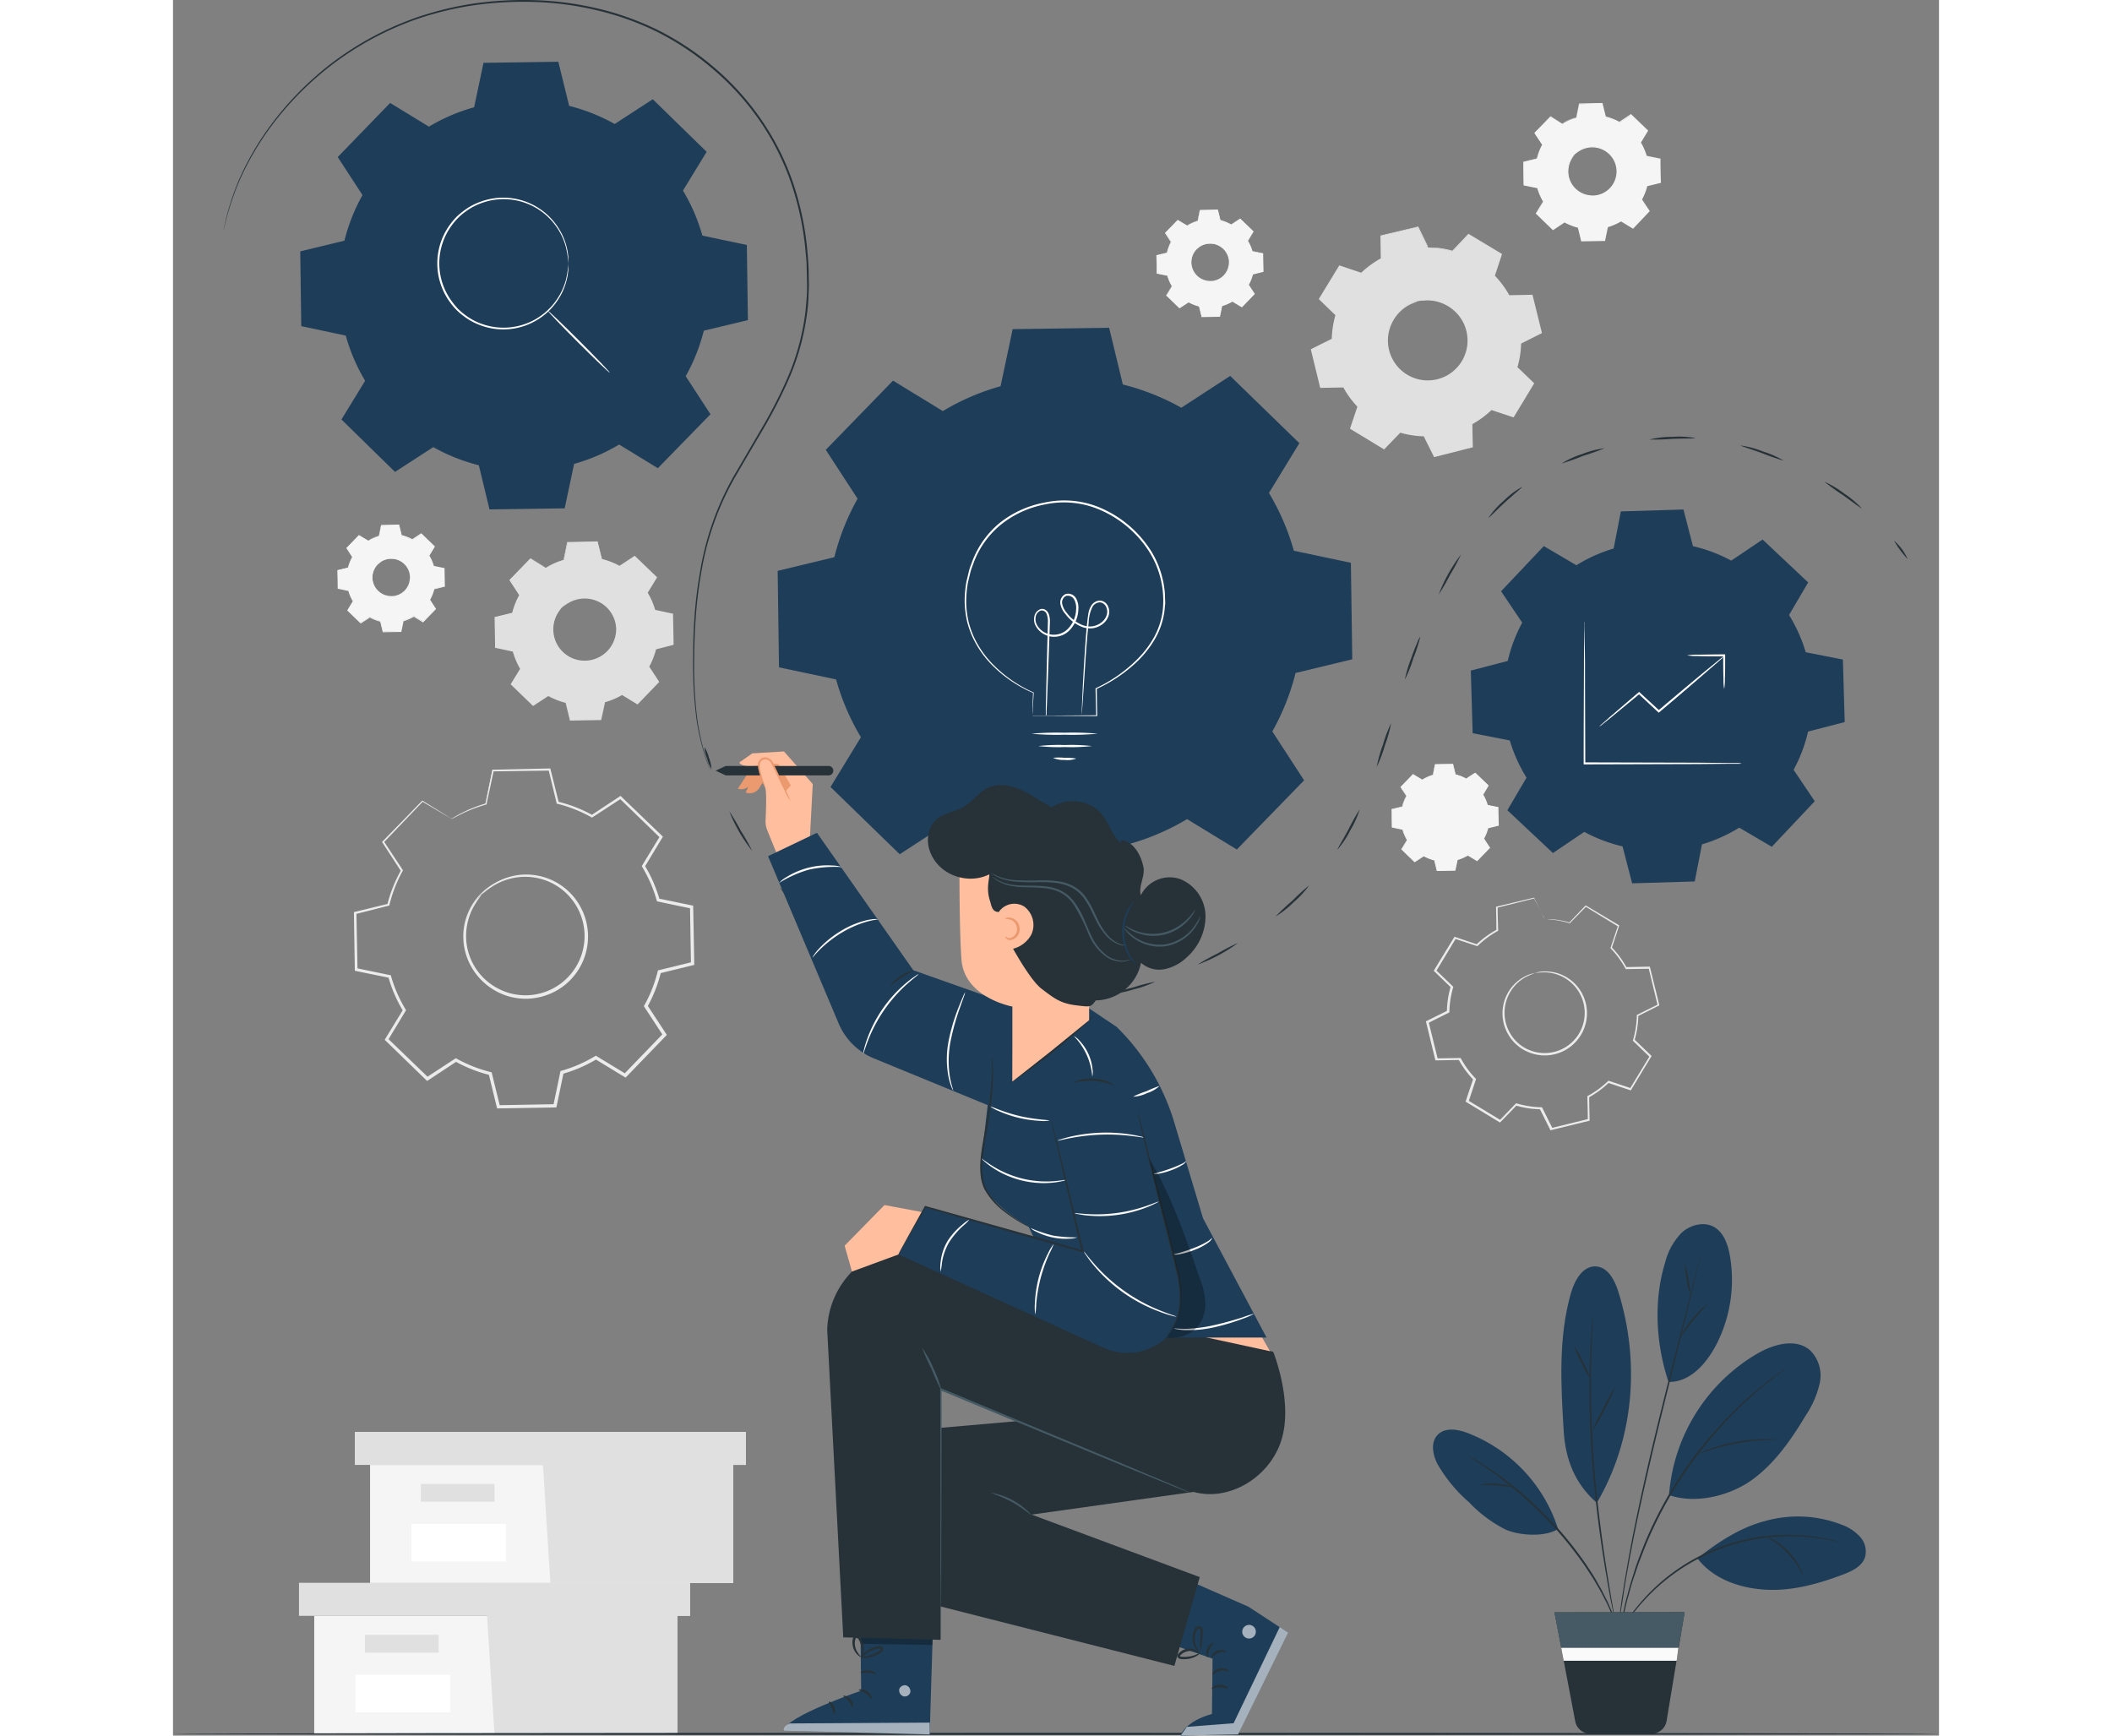 <svg xmlns="http://www.w3.org/2000/svg" width="354" height="290.925" viewBox="0 0 354 347.925">
  <rect x="0" y="0" width="354" height="347.925" fill="#808080" stroke="none"/>
  <g id="Processing-pana" transform="translate(-19.34 -28.337)">
    <g id="freepik--background-complete--inject-2" transform="translate(44.594 48.981)">
      <path id="Path_92015" data-name="Path 92015" d="M113.673,175.09a14.58,14.58,0,0,1,3.576-1.535l.767-3.538L124,169.91l.859,3.515a14.411,14.411,0,0,1,3.63,1.427l3.023-1.98,4.3,4.159-1.872,3.069a14.8,14.8,0,0,1,1.535,3.584l3.538.767.107,5.985-3.515.859a14.642,14.642,0,0,1-1.427,3.63l1.98,3.023-4.159,4.259-3.069-1.872a14.849,14.849,0,0,1-3.576,1.535l-.767,3.545-5.978.1-.859-3.507a14.9,14.9,0,0,1-3.637-1.435l-3.023,1.987-4.3-4.159,1.88-3.069a14.58,14.58,0,0,1-1.535-3.576l-3.538-.767L103.49,185l3.461-.829a14.518,14.518,0,0,1,1.427-3.63l-1.987-3.023,4.159-4.3,3.069,1.872Zm3.192,7.973a6.415,6.415,0,1,0,9.078-.161,6.415,6.415,0,0,0-9.078.161Z" transform="translate(-64.17 -81.916)" fill="#e0e0e0"/>
      <path id="Path_92016" data-name="Path 92016" d="M120.328,186.419a4.7,4.7,0,0,1,1.189-1.051,6.408,6.408,0,0,1,4.19-.99,6.523,6.523,0,0,1,5.149,3.607,6.138,6.138,0,0,1,.583,1.8,6.285,6.285,0,0,1,0,1.972,6.561,6.561,0,0,1-5.418,5.617,6.354,6.354,0,0,1-1.98,0,6.224,6.224,0,0,1-1.819-.522,6.488,6.488,0,0,1-2.939-9.239,4.888,4.888,0,0,1,1.005-1.228,14.218,14.218,0,0,0-.882,1.3,6.392,6.392,0,0,0-.714,4.105,6.292,6.292,0,0,0,3.668,4.75,6.32,6.32,0,0,0,8.771-4.8,5.671,5.671,0,0,0,0-1.872,5.87,5.87,0,0,0-.545-1.711,6.262,6.262,0,0,0-4.873-3.492,6.408,6.408,0,0,0-4.082.852,14.285,14.285,0,0,0-1.3.89Z" transform="translate(-67.633 -85.273)" fill="#e0e0e0"/>
      <path id="Path_92017" data-name="Path 92017" d="M113.643,175.057l-.2-.107-.591-.338-2.3-1.381h.077l-4.136,4.328v-.115c.6.913,1.274,1.934,2,3.016v.115a14.3,14.3,0,0,0-1.4,3.607v.069H107l-3.507.875.1-.13c.038,1.88.077,3.883.115,5.985l-.115-.146,3.545.767h.092v.092a14.886,14.886,0,0,0,1.535,3.538l.054.077-.054.084-1.865,3.069v-.2l4.313,4.151H111l3.023-1.987.092-.054.092.054a14.58,14.58,0,0,0,3.584,1.4h.107v.107c.269,1.1.568,2.3.867,3.515l-.184-.138,5.985-.069-.176.146c.23-1.12.483-2.3.767-3.545v-.107h.107a14.082,14.082,0,0,0,3.53-1.535h0l.1-.054.092.054,3.069,1.872h-.23c1.412-1.45,2.793-2.885,4.159-4.3V198q-.99-1.535-1.98-3.023l-.054-.092.046-.1a14.479,14.479,0,0,0,1.42-3.584v-.1h.107l3.515-.859-.138.176c0-2.041-.069-4.036-.1-5.985l.138.161-3.545-.767h-.092v-.092a14.534,14.534,0,0,0-1.535-3.545l-.046-.084.046-.077q.967-1.588,1.88-3.069v.192l-4.3-4.167h.176l-3.069,1.98-.069.038-.069-.038a14.65,14.65,0,0,0-3.591-1.427h-.077v-.069c-.307-1.281-.583-2.433-.852-3.515l.107.077-5.978.084.077-.069c-.307,1.412-.552,2.571-.767,3.538h0a15.134,15.134,0,0,0-2.732,1.051l-.645.338-.215.107.2-.138c.138-.084.345-.207.629-.361a14.373,14.373,0,0,1,2.732-1.113l-.038.046c.192-.967.43-2.133.714-3.545V169.9h.069l5.985-.13h.084v.084c.269,1.082.552,2.233.875,3.507l-.092-.084a14.955,14.955,0,0,1,3.668,1.427h-.138l3.016-1.987.1-.061.077.077,4.313,4.144.092.084-.061.107q-.921,1.535-1.872,3.069v-.161a14.694,14.694,0,0,1,1.573,3.614l-.123-.115,3.545.767h.13v.13q.061,2.924.115,5.985v.138l-.138.038-3.484.9.13-.13a15.186,15.186,0,0,1-1.443,3.676v-.184l1.98,3.023.084.123-.107.1-4.151,4.313-.1.1-.13-.077-3.069-1.872h.192a14.657,14.657,0,0,1-3.622,1.535l.13-.138c-.253,1.22-.506,2.425-.767,3.545v.138h-.176l-5.985.1h-.153v-.138c-.3-1.212-.591-2.41-.859-3.515l.13.13a14.75,14.75,0,0,1-3.676-1.45h.184l-3.023,1.972-.115.077-.1-.092-4.3-4.159-.1-.092.069-.115,1.88-3.069v.161a14.787,14.787,0,0,1-1.535-3.622l.115.107-3.538-.767h-.115V191c0-2.095-.069-4.1-.092-5.978v-.107h.1l3.515-.852-.092.084a15,15,0,0,1,1.45-3.653v.115c-.706-1.1-1.374-2.118-1.972-3.031v-.069l.054-.054,4.182-4.282h0l2.3,1.42c.246.161.437.284.583.368Z" transform="translate(-64.14 -81.884)" fill="#e0e0e0"/>
      <path id="Path_92018" data-name="Path 92018" d="M343.825,231.049a8.663,8.663,0,0,1,2.141-.929l.414-2.141,3.584-.069.514,2.1a9.087,9.087,0,0,1,2.172.859l1.811-1.189,2.578,2.486-1.128,1.857a8.688,8.688,0,0,1,.936,2.141l2.118.437.061,3.584-2.1.514a8.757,8.757,0,0,1-.852,2.172l1.182,1.811-2.433,2.609-1.849-1.12a8.664,8.664,0,0,1-2.141.928l-.445,2.118-3.576.069-.522-2.1a9.21,9.21,0,0,1-2.172-.859l-1.811,1.189-2.578-2.494,1.128-1.849a8.686,8.686,0,0,1-.936-2.141l-2.118-.437-.061-3.584,2.1-.514a8.757,8.757,0,0,1,.852-2.172l-1.22-1.811,2.486-2.578,1.849,1.12Zm1.911,4.773a1.6,1.6,0,1,1,0,.008Z" transform="translate(-118.666 -95.409)" fill="#f5f5f5"/>
      <path id="Path_92019" data-name="Path 92019" d="M347.805,237.851a2.878,2.878,0,0,1,.714-.629,3.883,3.883,0,0,1,4.213,0,3.944,3.944,0,0,1,1.381,1.535,3.647,3.647,0,0,1,.345,1.082,3.838,3.838,0,0,1,0,1.182,3.936,3.936,0,0,1-3.246,3.361,3.6,3.6,0,0,1-1.182,0,3.706,3.706,0,0,1-1.09-.307,3.99,3.99,0,0,1-1.6-1.328,3.837,3.837,0,0,1-.66-1.681,3.775,3.775,0,0,1,.506-2.525,2.771,2.771,0,0,1,.6-.767,4.908,4.908,0,0,0-.53.767,3.9,3.9,0,0,0-.422,2.463,3.76,3.76,0,0,0,2.195,2.839,3.292,3.292,0,0,0,1.036.292,3.438,3.438,0,0,0,1.12,0,3.722,3.722,0,0,0,3.069-3.177,3.653,3.653,0,0,0,0-1.12,3.521,3.521,0,0,0-.322-1.021,3.737,3.737,0,0,0-1.3-1.489,3.8,3.8,0,0,0-4.067-.092C348.051,237.613,347.821,237.874,347.805,237.851Z" transform="translate(-120.735 -97.431)" fill="#f5f5f5"/>
      <path id="Path_92020" data-name="Path 92020" d="M343.8,231.046s-.038,0-.115-.061l-.361-.207-1.389-.821h.038l-2.471,2.624v-.069l1.189,1.8h0v.038a8.6,8.6,0,0,0-.844,2.156v.046h-.046l-2.1.522.061-.077c0,1.128.046,2.3.069,3.584l-.069-.084,2.126.437h.054v.054a8.74,8.74,0,0,0,.921,2.118v.1l-1.12,1.849v-.123l2.586,2.486h-.13c.56-.376,1.182-.767,1.811-1.189l.054-.038h.054a8.648,8.648,0,0,0,2.149.844h.061v.061l.514,2.1-.107-.077,3.584-.069-.107.084c.138-.668.292-1.389.445-2.118v-.061h.061a8.748,8.748,0,0,0,2.11-.913h0l.061-.038.054.038,1.857,1.12h-.138c.836-.867,1.673-1.727,2.486-2.578v.138l-1.182-1.811-.038-.054V242.8a8.542,8.542,0,0,0,.852-2.141V240.6h.061l2.1-.514-.084.1c0-1.22-.038-2.417-.054-3.584l.077.1-2.118-.445H356.7V236.2a8.581,8.581,0,0,0-.913-2.118v-.1l1.12-1.849v.115l-2.571-2.494h.107l-1.811,1.182h-.046a8.51,8.51,0,0,0-2.156-.852H350.4v-.038c-.184-.767-.353-1.458-.514-2.11l.069.054-3.584.046h.046c-.184.844-.33,1.535-.453,2.118h0a9.521,9.521,0,0,0-1.642.629l-.384.207c-.084.046-.13.069-.13.061l.123-.077c.077-.054.207-.13.376-.223a8.871,8.871,0,0,1,1.635-.668h0c.115-.583.253-1.274.43-2.126v.023h-.008l3.576-.077h.054v.046c.161.652.33,1.343.522,2.1l-.054-.054a8.9,8.9,0,0,1,2.195.859h-.084l1.811-1.189h.054l.046.046,2.586,2.486.054.046-.038.069-1.074,1.8v-.1a8.979,8.979,0,0,1,.944,2.164l-.077-.069,2.126.437h.077v.084c0,1.166.046,2.356.069,3.584v.084h-.084l-2.1.522.084-.084a9.008,9.008,0,0,1-.867,2.2v-.107c.4.591.767,1.2,1.189,1.8l.046.077-.054.061-2.494,2.578-.061.061-.069-.046-1.857-1.12h.115a8.916,8.916,0,0,1-2.164.944l.077-.084c-.153.767-.307,1.45-.445,2.118v.084h-.084l-3.584.061H346.7v-.084l-.514-2.1.077.077a9.032,9.032,0,0,1-2.21-.867h.107l-1.811,1.182-.069.046-.061-.061-2.571-2.486-.061-.054.046-.069,1.12-1.849v.1a8.725,8.725,0,0,1-.936-2.172l.069.069-2.118-.445H337.7v-.069c0-1.258-.038-2.456-.054-3.584v-.061h.061l2.1-.506-.054.054a8.616,8.616,0,0,1,.867-2.187v.061l-1.174-1.78h0c1.013-1.044,1.857-1.911,2.5-2.563h0l1.366.852c.154.092.269.161.353.223Z" transform="translate(-118.645 -95.407)" fill="#f5f5f5"/>
      <path id="Path_92021" data-name="Path 92021" d="M379.94,59.433a11.2,11.2,0,0,1,2.755-1.2l.568-2.732,4.6-.084.668,2.709a11.157,11.157,0,0,1,2.793,1.105l2.3-1.535,3.315,3.2L395.5,63.278a11.117,11.117,0,0,1,1.2,2.763l2.732.568.077,4.6-2.7.66a11.211,11.211,0,0,1-1.105,2.8l1.535,2.3-3.2,3.315-2.356-1.4a11.51,11.51,0,0,1-2.778,1.2l-.568,2.724-4.6.084-.66-2.709a11.509,11.509,0,0,1-2.8-1.1l-2.3,1.535-3.315-3.208,1.443-2.379a11.2,11.2,0,0,1-1.2-2.755l-2.732-.576-.077-4.6,2.709-.668a11.02,11.02,0,0,1,1.059-2.8l-1.535-2.3,3.2-3.323,2.386,1.45Zm2.456,6.139a4.949,4.949,0,1,0,7-.123,4.949,4.949,0,0,0-7,.123Z" transform="translate(-126.657 -55.282)" fill="#f5f5f5"/>
      <path id="Path_92022" data-name="Path 92022" d="M385.074,68.164a3.836,3.836,0,0,1,.921-.806,4.942,4.942,0,0,1,3.231-.767,5.053,5.053,0,0,1,4.42,4.167,4.841,4.841,0,0,1,0,1.535,5.049,5.049,0,0,1-4.174,4.328,4.819,4.819,0,0,1-1.535,0,4.711,4.711,0,0,1-1.4-.4,4.937,4.937,0,0,1-2.233-7.067,3.9,3.9,0,0,1,.767-.952,5.879,5.879,0,0,0-.675,1.005,4.949,4.949,0,0,0-.553,3.169,4.888,4.888,0,0,0,.836,2.018,4.942,4.942,0,0,0,1.972,1.6,4.844,4.844,0,0,0,1.335.368,4.343,4.343,0,0,0,1.443,0,4.826,4.826,0,0,0,3.53-6.86,4.857,4.857,0,0,0-3.752-2.693,4.926,4.926,0,0,0-3.146.66A11.681,11.681,0,0,0,385.074,68.164Z" transform="translate(-129.335 -57.874)" fill="#f5f5f5"/>
      <path id="Path_92023" data-name="Path 92023" d="M379.935,59.391l-.153-.084-.46-.261-1.8-1.067h.061L374.4,61.31v-.115c.468.7.982,1.481,1.535,2.3v.084a11.4,11.4,0,0,0-1.09,2.778v.054h-.054l-2.709.668.077-.1q.046,2.187.092,4.6l-.092-.107,2.732.568h.069v.069a11.112,11.112,0,0,0,1.189,2.732l.038.061-.038.061-1.443,2.386v-.161l3.323,3.2h-.161l2.3-1.535.069-.046h.077a11.211,11.211,0,0,0,2.762,1.09h.077v.084l.668,2.709-.138-.107,4.6-.084-.138.115c.177-.867.376-1.8.568-2.732V79.8h.084a10.935,10.935,0,0,0,2.716-1.182h0l.069-.046.077.046,2.379,1.443h-.169l3.2-3.315v.176l-1.535-2.3-.046-.069.038-.077a10.905,10.905,0,0,0,1.09-2.763v-.084h.077l2.709-.66-.1.13q-.046-2.363-.077-4.6l.1.123-2.724-.568h-.077v-.077a10.965,10.965,0,0,0-1.182-2.724l-.038-.069.038-.061,1.45-2.379v.146l-3.315-3.208h.138l-2.3,1.535h-.107a11.3,11.3,0,0,0-2.77-1.1h-.054v-.054c-.238-.982-.453-1.872-.652-2.709l.077.061-4.6.061.061-.046c-.23,1.082-.422,1.98-.583,2.724h0a11.824,11.824,0,0,0-2.11.813l-.5.261-.161.084.153-.107.483-.276a10.537,10.537,0,0,1,2.126-.806h0c.153-.767.338-1.642.552-2.732v-.046h.054l4.6-.107h.069v.069c.207.836.43,1.719.668,2.7l-.061-.069a11.81,11.81,0,0,1,2.824,1.105h-.107l2.3-1.535.077-.054.061.061,3.323,3.2.069.061-.054.084c-.46.767-.944,1.535-1.435,2.386v-.13a11.51,11.51,0,0,1,1.212,2.786l-.092-.084,2.724.56h.107v.184q0,2.241.084,4.6v.107h-.1l-2.709.668.1-.1a11.555,11.555,0,0,1-1.113,2.832v-.146c.506.767,1.013,1.535,1.535,2.3l.061.1-.084.077-3.192,3.369-.077.077-.1-.054-2.379-1.45h.146a11.994,11.994,0,0,1-2.793,1.212l.1-.107c-.192.936-.391,1.865-.568,2.724V82.9h-.115l-4.6.077h-.107v-.107c-.223-.929-.453-1.857-.66-2.709l.1.107a11.6,11.6,0,0,1-2.832-1.12h.146l-2.3,1.535-.092.061-.077-.077-3.315-3.208-.069-.069.054-.084,1.45-2.379v.123a11.953,11.953,0,0,1-1.2-2.786l.092.077-2.732-.568h-.084v-.084c0-1.619-.054-3.162-.069-4.6V67h.084l2.709-.66-.069.069a11.419,11.419,0,0,1,1.12-2.816v.084l-1.535-2.3v-.046l-.061-.13,3.223-3.3h0l1.757,1.1.453.284Z" transform="translate(-126.652 -55.24)" fill="#f5f5f5"/>
      <path id="Path_92024" data-name="Path 92024" d="M282.368,86.335a8.84,8.84,0,0,1,2.149-.929l.437-2.118,3.584-.069.514,2.1a9.086,9.086,0,0,1,2.172.859l1.811-1.189,2.578,2.486-1.136,1.857a8.963,8.963,0,0,1,.944,2.156l2.118.437.061,3.584-2.1.514a8.755,8.755,0,0,1-.852,2.172l1.189,1.811-2.494,2.578-1.849-1.12a8.663,8.663,0,0,1-2.141.929l-.437,2.118-3.584.069-.514-2.1a9.269,9.269,0,0,1-2.179-.859l-1.8,1.189-2.578-2.486,1.12-1.857a8.663,8.663,0,0,1-.928-2.141l-2.126-.437-.061-3.63,2.1-.514a8.488,8.488,0,0,1,.859-2.172l-1.189-1.811,2.486-2.578,1.849,1.12Zm1.911,4.773a3.837,3.837,0,1,0,2.7-1.177,3.837,3.837,0,0,0-2.7,1.177Z" transform="translate(-104.363 -61.749)" fill="#f5f5f5"/>
      <path id="Path_92025" data-name="Path 92025" d="M286.356,93.119a2.839,2.839,0,0,1,.721-.629,3.837,3.837,0,0,1,4.205,0,3.944,3.944,0,0,1,1.381,1.535,3.643,3.643,0,0,1,.345,1.082,3.58,3.58,0,0,1,0,1.182,3.913,3.913,0,0,1-1.067,2.21,3.96,3.96,0,0,1-2.179,1.151,3.6,3.6,0,0,1-1.182,0,3.707,3.707,0,0,1-1.09-.307,3.967,3.967,0,0,1-1.6-1.328,3.891,3.891,0,0,1-.668-1.681,3.837,3.837,0,0,1,.506-2.525,2.772,2.772,0,0,1,.6-.767,4.914,4.914,0,0,0-.529.767,3.807,3.807,0,0,0,.238,4.052,3.645,3.645,0,0,0,1.535,1.243,3.354,3.354,0,0,0,1.036.292,3.438,3.438,0,0,0,1.12,0,3.7,3.7,0,0,0,3.069-3.177,3.231,3.231,0,0,0,0-1.12,3.307,3.307,0,0,0-.322-1.021,3.775,3.775,0,0,0-2.916-2.095,3.837,3.837,0,0,0-2.448.514C286.578,92.881,286.379,93.142,286.356,93.119Z" transform="translate(-106.44 -63.76)" fill="#f5f5f5"/>
      <path id="Path_92026" data-name="Path 92026" d="M282.359,86.3s-.038,0-.115-.061l-.353-.207-1.4-.821h.046l-2.479,2.594v-.069l1.2,1.8h0a8.893,8.893,0,0,0-.844,2.156v.046h-.061l-2.1.522.054-.077c0,1.128.046,2.3.077,3.584l-.069-.084,2.118.437h.054v.054a8.778,8.778,0,0,0,.928,2.118v.1c-.353.576-.767,1.2-1.12,1.849v-.123l2.578,2.486h-.13l1.811-1.189h.107a8.77,8.77,0,0,0,2.149.844h.061v.061l.514,2.1-.1-.077,3.576-.069-.1.084c.138-.668.284-1.389.437-2.118v-.061h.061a8.749,8.749,0,0,0,2.11-.913h.115l1.849,1.12h-.138q1.266-1.3,2.486-2.578v.138l-1.189-1.811-.038-.054.038-.054a9,9,0,0,0,.844-2.149v-.061h.061l2.1-.514-.077.1c0-1.22-.038-2.417-.061-3.576l.077.092-2.118-.445h-.054v-.061a8.6,8.6,0,0,0-.921-2.118v-.1l1.128-1.849v.115l-2.54-2.448h.107L291.23,86.2h-.084A8.578,8.578,0,0,0,289,85.351h-.046v-.031c-.184-.767-.353-1.458-.506-2.11l.061.054-3.584.046.046-.038c-.176.844-.33,1.535-.453,2.118h0a9.792,9.792,0,0,0-1.642.629l-.384.207c-.084.046-.13.069-.13.061l.123-.077c.084-.054.207-.13.376-.223a8.871,8.871,0,0,1,1.635-.668h0c.115-.583.253-1.274.43-2.126v-.038h0l3.584-.077h.046v.046c.161.652.33,1.343.522,2.1l-.054-.054a8.9,8.9,0,0,1,2.233.913h-.077l1.8-1.189h.054l.054.046,2.578,2.486.054.046-.038.069L294.56,89.4v-.1a8.977,8.977,0,0,1,.944,2.164l-.069-.069,2.118.437h.077v.084c0,1.166.046,2.356.069,3.584v.084h-.077l-2.1.522.077-.077a8.779,8.779,0,0,1-.867,2.195v-.107l1.182,1.8.054.077-.061.061-2.486,2.578-.061.061-.077-.046-1.88-1.136h.107a8.918,8.918,0,0,1-2.164.944l.077-.084c-.153.767-.3,1.45-.437,2.118v.084H288.9l-3.584.061h-.054v-.084l-.514-2.1.077.077a8.848,8.848,0,0,1-2.195-.867h.107l-1.811,1.182-.069.046-.061-.061-2.571-2.486-.061-.054.046-.069,1.12-1.849v.1a9.022,9.022,0,0,1-.936-2.172l.069.069-2.118-.445h-.069v-.069c0-1.258-.038-2.456-.054-3.584v-.038h.061l2.1-.506-.054.054a8.616,8.616,0,0,1,.79-2.233V89.6c-.43-.652-.821-1.266-1.182-1.811h0c1.021-1.044,1.857-1.911,2.5-2.563h0l1.358.852c.153.092.269.161.353.223Z" transform="translate(-104.354 -61.717)" fill="#f5f5f5"/>
      <path id="Path_92027" data-name="Path 92027" d="M68.486,168.658a8.663,8.663,0,0,1,2.141-.929l.437-2.118,3.584-.061.514,2.1a8.755,8.755,0,0,1,2.172.852l1.811-1.189,2.578,2.494-1.12,1.849a8.663,8.663,0,0,1,.929,2.141l2.118.437.061,3.584-2.1.514a8.755,8.755,0,0,1-.852,2.141l1.189,1.811-2.494,2.578-1.849-1.12a8.663,8.663,0,0,1-2.141.929l-.437,2.126-3.584.061-.514-2.1a8.778,8.778,0,0,1-2.172-.859l-1.811,1.189-2.555-2.456,1.12-1.857a8.663,8.663,0,0,1-.929-2.141l-2.149-.46-.061-3.584,2.1-.514a8.779,8.779,0,0,1,.859-2.172l-1.189-1.811,2.486-2.578,1.857,1.12Zm1.9,4.773a3.837,3.837,0,1,0,2.7-1.173,3.837,3.837,0,0,0-2.7,1.173Z" transform="translate(-54.604 -80.902)" fill="#f5f5f5"/>
      <path id="Path_92028" data-name="Path 92028" d="M72.454,175.439a3.07,3.07,0,0,1,.721-.629,3.837,3.837,0,0,1,4.205,0,3.944,3.944,0,0,1,1.381,1.535,3.645,3.645,0,0,1,.345,1.082,3.584,3.584,0,0,1,0,1.182,3.937,3.937,0,0,1-1.067,2.218,4.006,4.006,0,0,1-2.172,1.143,3.644,3.644,0,0,1-1.189,0,3.706,3.706,0,0,1-1.09-.307,3.937,3.937,0,0,1-2.3-3.008,3.837,3.837,0,0,1,.506-2.525,2.77,2.77,0,0,1,.6-.767,4.639,4.639,0,0,0-.522.767,3.775,3.775,0,0,0,1.765,5.3,3.568,3.568,0,0,0,1.036.284,3.438,3.438,0,0,0,1.12,0,3.7,3.7,0,0,0,3.069-3.177,3.231,3.231,0,0,0,0-1.12,3.307,3.307,0,0,0-.322-1.021,3.775,3.775,0,0,0-2.916-2.095,3.837,3.837,0,0,0-2.44.514C72.7,175.2,72.477,175.462,72.454,175.439Z" transform="translate(-56.67 -82.91)" fill="#f5f5f5"/>
      <path id="Path_92029" data-name="Path 92029" d="M68.465,168.616a.228.228,0,0,1-.123-.061l-.353-.207-1.4-.821h.077l-2.479,2.594v-.069l1.2,1.8h0v.038a8.579,8.579,0,0,0-.836,2.156v.046h0l-2.1.522.061-.077c0,1.128.046,2.3.069,3.584l-.069-.084,2.118.437h.054v.054a8.778,8.778,0,0,0,.929,2.118v.1L64.49,182.6v-.123l2.5,2.563h-.13l1.811-1.189h.107a8.894,8.894,0,0,0,2.149.844h.061v.061c.161.66.338,1.381.522,2.1l-.107-.077,3.576-.069-.1.092c.138-.675.284-1.4.437-2.126v-.061h.061A8.925,8.925,0,0,0,77.5,183.7h0l.054-.038.061.038,1.849,1.12h-.138l2.486-2.571v.13l-1.189-1.811v-.107a9,9,0,0,0,.844-2.149v-.061h.061l2.1-.514-.077.1c0-1.22,0-2.417-.061-3.576l.084.092-2.126-.445H81.4v-.061a8.594,8.594,0,0,0-.921-2.118v-.1l1.151-1.941v.115q-1.358-1.312-2.571-2.494h.1l-1.811,1.182h-.084a8.579,8.579,0,0,0-2.149-.852h-.046V167.6l-.506-2.1.061.046-3.584.046.046-.038c-.176.844-.33,1.535-.453,2.118h0a8.7,8.7,0,0,0-1.634.637l-.391.2c-.084.046-.123.069-.123.061l.115-.077c.084-.054.207-.13.376-.223a8.963,8.963,0,0,1,1.634-.66h0c.115-.576.261-1.274.43-2.126v-.038h0l3.584-.077h.046v.054c.161.645.33,1.335.522,2.095l-.054-.054a8.9,8.9,0,0,1,2.195.859h-.077l1.8-1.189h.054l.054.046,2.6,2.509.054.054v.061l-1.12,1.849v-.1a8.441,8.441,0,0,1,.944,2.164l-.069-.069,2.118.437h.077v.077c0,1.166.038,2.363.061,3.584v.084h-.077l-2.1.522.077-.077a8.779,8.779,0,0,1-.867,2.195v-.038l1.159,1.788.046.069-.061.061-2.486,2.578-.061.061-.077-.046-1.849-1.12h.107a8.918,8.918,0,0,1-2.164.944l.077-.084c-.153.767-.3,1.45-.437,2.118v.092h-.084l-3.584.061h-.084v-.084l-.514-2.1.077.077a8.848,8.848,0,0,1-2.195-.867h.107l-1.811,1.182-.069.046-.061-.061-2.571-2.486-.054-.054v-.069l1.12-1.849v.1a9.1,9.1,0,0,1-.936-2.164l.069.061-2.118-.445h-.069v-.107c0-1.258-.038-2.456-.054-3.584v-.061h.061l2.1-.506-.054.054a9.032,9.032,0,0,1,.867-2.187v.061L64.076,170.1h0l2.5-2.563h0l1.358.852.353.223Z" transform="translate(-54.583 -80.86)" fill="#f5f5f5"/>
      <path id="Path_92030" data-name="Path 92030" d="M95.635,297h0l-1.627-6.645A27.9,27.9,0,0,1,87.1,287.65l-5.74,3.768h0l-8.157-7.927h0l3.545-5.855a27.916,27.916,0,0,1-2.939-6.768l-6.722-1.4h0l-.2-11.365h0l6.653-1.634a28,28,0,0,1,2.7-6.906l-3.76-5.74h0l7.9-8.18h0l5.855,3.553A27.786,27.786,0,0,1,93,236.252l1.4-6.722h0l11.365-.2h0l1.627,6.653a27.58,27.58,0,0,1,6.906,2.7l5.74-3.768h0l8.218,7.973h0l-3.545,5.855a27.717,27.717,0,0,1,2.939,6.776l6.722,1.4h0l.2,11.365h0l-6.653,1.634a27.878,27.878,0,0,1-2.7,6.906l3.76,5.74h0l-7.9,8.18h0l-5.855-3.553a28.108,28.108,0,0,1-6.768,2.947l-1.4,6.714h0Zm-8.5-9.408h0a27.623,27.623,0,0,0,6.906,2.709h0l1.634,6.645,11.319-.192,1.4-6.714h0a27.625,27.625,0,0,0,6.783-2.947h0l5.847,3.545,7.865-8.142-3.76-5.732h0a28.008,28.008,0,0,0,2.709-6.906h0l6.668-1.65-.2-11.319-6.707-1.366h0a28.215,28.215,0,0,0-2.947-6.783h0l3.561-5.855-8.142-7.865-5.732,3.76h0a27.626,27.626,0,0,0-6.906-2.709h0L105.8,229.43l-11.319.2L93.065,236.3h0a27.625,27.625,0,0,0-6.783,2.947h0L80.426,235.7l-7.873,8.142,3.76,5.732h0a27.809,27.809,0,0,0-2.7,6.906h0l-6.638,1.627.2,11.319,6.707,1.4h0a28.345,28.345,0,0,0,2.947,6.783h0l-3.545,5.855,8.142,7.858ZM101.084,275A12.2,12.2,0,0,1,92.3,254.331h0a12.147,12.147,0,0,1,8.564-3.722h.223A12.194,12.194,0,0,1,101.291,275Zm0-24.348a12.155,12.155,0,1,0,0,24.3h.223a12.155,12.155,0,0,0-.215-24.3Z" transform="translate(-55.656 -95.74)" fill="#e0e0e0"/>
      <path id="Path_92031" data-name="Path 92031" d="M98.91,260.735a9.148,9.148,0,0,1,2.3-1.987,12.1,12.1,0,0,1,7.942-1.88,12.354,12.354,0,0,1,9.761,6.837,11.81,11.81,0,0,1,1.113,3.415,12.04,12.04,0,0,1,.069,3.752,12.424,12.424,0,0,1-10.283,10.636,11.6,11.6,0,0,1-3.745.069,11.84,11.84,0,0,1-3.461-.99,12.523,12.523,0,0,1-5.065-4.19,12.347,12.347,0,0,1-2.11-5.372,12.155,12.155,0,0,1,1.6-7.935,9.208,9.208,0,0,1,1.911-2.3,19.38,19.38,0,0,0-1.673,2.471,12.147,12.147,0,0,0-1.343,7.8,11.871,11.871,0,0,0,6.952,8.917,11.042,11.042,0,0,0,3.277.921,11.509,11.509,0,0,0,3.545-.077,11.874,11.874,0,0,0-.568-23.474,12.155,12.155,0,0,0-7.743,1.619C99.715,259.975,99,260.788,98.91,260.735Z" transform="translate(-62.268 -102.128)" fill="#ebebeb"/>
      <path id="Path_92032" data-name="Path 92032" d="M86.214,239.171a3.712,3.712,0,0,1-.384-.2l-1.12-.652-4.42-2.609h.138l-7.835,8.2v-.223l3.775,5.717.069.107-.061.107a27.825,27.825,0,0,0-2.663,6.845v.13h-.138l-6.668,1.688.192-.246c.069,3.568.146,7.367.223,11.349l-.215-.269,6.707,1.389h.169l.046.169a27.457,27.457,0,0,0,2.931,6.714l.092.153-.092.153-3.545,5.87-.054-.384,8.18,7.873-.407-.038,5.725-3.737.169-.107.176.1a27.9,27.9,0,0,0,6.8,2.67l.2.046.054.2c.506,2.087,1.067,4.366,1.634,6.661l-.338-.261,11.349-.2-.338.276c.445-2.126.921-4.412,1.4-6.722l.046-.207.2-.054a27.5,27.5,0,0,0,6.7-2.908h0l.184-.107.176.107,5.863,3.561-.43.054,7.881-8.165v.43l-3.752-5.74-.115-.169.1-.184a27.265,27.265,0,0,0,2.678-6.8l.054-.2.2-.046,6.661-1.627-.253.33c-.061-3.875-.13-7.674-.184-11.349l.253.307-6.691-1.412-.184-.038-.054-.184a27.563,27.563,0,0,0-2.908-6.714l-.092-.161.092-.153q1.826-3.016,3.568-5.855l.046.353-8.142-7.9h.33l-5.748,3.745-.123.084-.13-.077a27.549,27.549,0,0,0-6.822-2.7h-.138v-.13c-.583-2.425-1.113-4.6-1.611-6.668l.207.153-11.349.153.146-.13c-.576,2.678-1.044,4.88-1.435,6.707v.069h-.069a28.339,28.339,0,0,0-5.187,2l-1.22.637a2.772,2.772,0,0,1-.407.207,3.894,3.894,0,0,1,.376-.261c.261-.153.652-.4,1.2-.691a27.212,27.212,0,0,1,5.18-2.11l-.077.092c.368-1.842.813-4.044,1.351-6.73v-.123h.123l11.349-.253h.161l.038.161c.514,2.057,1.059,4.236,1.658,6.653l-.169-.161a27.809,27.809,0,0,1,6.952,2.709h-.253l5.671-3.745.176-.123.153.153,8.18,7.865.169.161-.123.2-3.545,5.87v-.315a27.671,27.671,0,0,1,2.993,6.86l-.238-.223,6.722,1.389.253.054v.253q.107,5.54.215,11.349v.269l-.253.061-6.661,1.634.246-.246a28.178,28.178,0,0,1-2.74,6.975v-.353l3.76,5.732.153.23-.192.2-7.881,8.165-.192.2-.238-.146-5.878-3.576h.353a28.278,28.278,0,0,1-6.906,2.977l.246-.261c-.476,2.3-.952,4.6-1.4,6.714l-.054.269h-.284l-11.342.192H95.3l-.069-.269c-.56-2.3-1.113-4.6-1.627-6.661l.246.246a28.078,28.078,0,0,1-6.96-2.747h.338l-5.74,3.791-.215.138-.184-.176-8.142-7.9-.176-.169.123-.215,3.568-5.855v.307a28.07,28.07,0,0,1-2.97-6.86l.215.2-6.714-1.374-.215-.046v-.215c-.061-3.983-.123-7.773-.176-11.349v-.2l.192-.046,6.668-1.619-.169.169a27.863,27.863,0,0,1,2.755-6.906v.215c-1.351-2.072-2.609-4.013-3.737-5.755l-.077-.115.1-.1,7.927-8.126.061-.061.077.046,4.32,2.686,1.113.706a3.9,3.9,0,0,1,.384.2Z" transform="translate(-55.588 -95.682)" fill="#ebebeb"/>
      <path id="Path_92033" data-name="Path 92033" d="M340.1,91.751a18.485,18.485,0,0,1,4.919.767l3.208-3.323,6.53,3.96-1.466,4.374a18.663,18.663,0,0,1,2.947,4.013l4.6-.084,1.819,7.42-4.121,2.057a18.55,18.55,0,0,1-.767,4.926l3.323,3.2-3.96,6.53-4.374-1.458a18.892,18.892,0,0,1-4.013,2.939l.077,4.6-7.413,1.819-2.056-4.144a18.845,18.845,0,0,1-4.919-.767l-3.2,3.315-6.53-3.96,1.458-4.374a18.631,18.631,0,0,1-2.939-4.013l-4.6.084-1.811-7.42,4.121-2.057a19.131,19.131,0,0,1,.767-4.919l-3.323-3.208,3.952-6.5L326.709,97a18.478,18.478,0,0,1,4-2.947l-.084-4.6,7.413-1.819Zm-1.98,10.743a8.188,8.188,0,1,0,9.9,6,8.188,8.188,0,0,0-9.9-6Z" transform="translate(-113.796 -62.775)" fill="#e0e0e0"/>
      <path id="Path_92034" data-name="Path 92034" d="M342.63,106.9a6.139,6.139,0,0,1,2-.322,8.2,8.2,0,0,1,5.2,1.78,8.3,8.3,0,0,1,2.379,3.069,8.4,8.4,0,0,1,.721,4.366,7.8,7.8,0,0,1-.6,2.3,7.711,7.711,0,0,1-1.3,2.156,8.341,8.341,0,0,1-9.669,2.371,8.441,8.441,0,0,1-3.768-3.069,8.318,8.318,0,0,1-.668-8,8.142,8.142,0,0,1,3.783-3.975,6.046,6.046,0,0,1,1.926-.645q-.939.338-1.842.767a8.165,8.165,0,0,0-3.561,3.952,8,8,0,0,0,.721,7.612,7.676,7.676,0,0,0,1.535,1.7,7.858,7.858,0,0,0,2.049,1.228,7.95,7.95,0,0,0,9.139-2.241,7.474,7.474,0,0,0,1.243-2.034,7.713,7.713,0,0,0,.583-2.218,8.126,8.126,0,0,0-.645-4.159,8.042,8.042,0,0,0-2.241-2.931,8.157,8.157,0,0,0-4.98-1.857,18.017,18.017,0,0,0-2,.138Z" transform="translate(-118.307 -67.183)" fill="#e0e0e0"/>
      <path id="Path_92035" data-name="Path 92035" d="M340.048,91.725a1.708,1.708,0,0,1-.146-.253c-.1-.184-.23-.445-.407-.767-.361-.714-.89-1.742-1.573-3.069h.084L330.6,89.5l.115-.077c0,1.4.061,2.947.1,4.6V94.1l-.077.046a18.485,18.485,0,0,0-3.967,2.931l-.069.069h-.092L322.23,95.7l.2-.069-3.99,6.5v-.223l3.33,3.2.084.077-.038.115a18.731,18.731,0,0,0-.767,4.865v.123l-.115.054-4.121,2.072.107-.238c.576,2.3,1.2,4.842,1.826,7.413l-.215-.169,4.6-.084h.138l.061.115a18.126,18.126,0,0,0,2.916,3.96l.092.1-.046.13c-.453,1.374-.952,2.87-1.458,4.382l-.1-.269,6.53,3.952-.284.038,3.2-3.315.1-.107.138.038a18.417,18.417,0,0,0,4.85.767h.153l.061.13c.691,1.381,1.381,2.763,2.057,4.128l-.261-.123,7.413-1.819-.176.23c0-1.535-.054-3.069-.077-4.6v-.138l.123-.069a18.285,18.285,0,0,0,3.967-2.908l.1-.092.13.038,4.374,1.466-.261.1q2.034-3.338,3.967-6.523v.261l-3.269-3.231-.092-.084.038-.123a18.778,18.778,0,0,0,.767-4.865v-.123l.107-.054,4.128-2.057-.1.223c-.629-2.609-1.228-5.072-1.8-7.42l.177.138-4.6.069h-.1l-.046-.084a18.763,18.763,0,0,0-2.908-3.99l-.069-.069V97.45l1.473-4.374.061.161L348.1,89.254h.13L345,92.554h-.046a19.008,19.008,0,0,0-3.668-.767l-.921-.069a1.68,1.68,0,0,1-.307,0,2.416,2.416,0,0,1,.307,0h.929a18.187,18.187,0,0,1,3.706.66h-.077l3.185-3.346.054-.061.077.046,6.546,3.929.092.061v.107c-.453,1.351-.921,2.786-1.45,4.382v-.161a18.845,18.845,0,0,1,2.977,4.036l-.146-.084,4.6-.092H361l.038.138c.576,2.3,1.189,4.8,1.834,7.413v.153l-.138.069-4.121,2.064.115-.176a18.976,18.976,0,0,1-.767,4.973l-.061-.207,3.33,3.2.123.123-.092.146q-1.918,3.192-3.952,6.53l-.092.153-.169-.054-4.382-1.458.23-.054a19.185,19.185,0,0,1-4.059,2.985l.123-.207c0,1.535.054,3.069.084,4.6v.184l-.176.046-7.405,1.88-.177.046-.084-.169q-1.021-2.049-2.064-4.128l.207.13h0a18.984,18.984,0,0,1-4.973-.767l.23-.061-3.208,3.315-.123.138-.161-.1-6.53-3.96-.153-.092.054-.176c.506-1.535,1.013-3.008,1.466-4.374l.054.23a18.954,18.954,0,0,1-2.977-4.067l.2.115-4.6.077h-.176l-.038-.169-1.811-7.42v-.161l.146-.077,4.136-2.057-.115.176a19.109,19.109,0,0,1,.767-4.965l.054.192c-1.159-1.12-2.3-2.218-3.315-3.215l-.107-.1.077-.13,3.975-6.515.069-.115.123.046,4.374,1.473h-.153a18.977,18.977,0,0,1,4.052-2.954l-.069.123c0-1.658-.046-3.215-.061-4.6v-.092h.092l7.428-1.773h.061v.054l1.5,3.069.376.767A1.21,1.21,0,0,0,340.048,91.725Z" transform="translate(-113.745 -62.75)" fill="#e0e0e0"/>
      <path id="Path_92036" data-name="Path 92036" d="M373.108,282.422a6.278,6.278,0,0,1,2.018-.322,8.341,8.341,0,0,1,7.674,4.857,8.462,8.462,0,0,1-10.95,11.334,7.843,7.843,0,0,1-2.179-1.32,7.757,7.757,0,0,1-1.627-1.819,8.372,8.372,0,0,1-.675-8.065,8.2,8.2,0,0,1,3.837-4.013,6.293,6.293,0,0,1,1.941-.652,19.187,19.187,0,0,0-1.857.813,8.219,8.219,0,0,0-3.6,3.99,8.042,8.042,0,0,0-.629,3.66,8.172,8.172,0,0,0,1.358,4.029,7.627,7.627,0,0,0,1.535,1.711,7.344,7.344,0,0,0,2.064,1.235,8.019,8.019,0,0,0,9.208-2.256,7.527,7.527,0,0,0,1.258-2.057,7.81,7.81,0,0,0,.583-2.233,8.111,8.111,0,0,0-2.908-7.159,8.226,8.226,0,0,0-5.034-1.872A18.35,18.35,0,0,0,373.108,282.422Z" transform="translate(-125.388 -108.016)" fill="#ebebeb"/>
      <path id="Path_92037" data-name="Path 92037" d="M370.447,267.068l-.138-.253c-.107-.192-.238-.445-.414-.767l-1.588-3.069h.084l-7.474,1.872.092-.115c0,1.412.061,2.977.1,4.658v.077l-.077.046a18.783,18.783,0,0,0-4.006,2.962l-.069.061h-.084l-4.428-1.458.2-.077-3.983,6.6v-.23l3.353,3.231.084.084v.107a18.817,18.817,0,0,0-.767,4.919v.123l-.107.054-4.167,2.087.115-.238c.576,2.348,1.2,4.88,1.842,7.482l-.223-.169,4.658-.084h.138l.061.123a18.9,18.9,0,0,0,2.939,4l.1.1-.046.13c-.46,1.389-.959,2.893-1.473,4.42l-.1-.269,6.592,3.99-.292.038,3.238-3.353.1-.1.138.038a18.714,18.714,0,0,0,4.9.767h.146l.069.123q1.044,2.1,2.08,4.167l-.269-.123,7.482-1.834-.176.23c0-1.535-.054-3.116-.084-4.65v-.146l.123-.061a18.846,18.846,0,0,0,4.006-2.939l.1-.092.13.046,4.412,1.473-.261.1,4-6.584.038.269-3.346-3.238-.092-.092.038-.123a18.8,18.8,0,0,0,.767-4.911v-.123l.115-.054,4.167-2.072-.1.223c-.645-2.632-1.243-5.118-1.819-7.49l.177.138-4.658.069h-.1l-.046-.084a18.937,18.937,0,0,0-2.939-4.029l-.069-.061v-.092c.545-1.6,1.028-3.069,1.489-4.412l.061.161-6.569-4.021h.13c-1.3,1.328-2.371,2.417-3.254,3.33h-.077a19.492,19.492,0,0,0-3.706-.729l-.928-.077h.936a18.622,18.622,0,0,1,3.737.668h-.077l3.215-3.376.061-.061.069.046,6.561,3.913.1.061-.038.1-1.458,4.428-.038-.161a18.956,18.956,0,0,1,3.008,4.075l-.146-.084,4.65-.092h.146l.038.146,1.849,7.482v.153l-.138.069-4.159,2.087.115-.184a19.337,19.337,0,0,1-.767,5.026l-.061-.215,3.361,3.231.123.123-.092.146q-1.949,3.223-3.99,6.592l-.092.153-.169-.054-4.42-1.473.23-.054a19.09,19.09,0,0,1-4.1,3.016l.123-.207c0,1.535.054,3.069.084,4.65v.192l-.176.046-7.489,1.834-.184.046-.084-.169c-.683-1.381-1.381-2.77-2.08-4.167l.207.13h0a19.019,19.019,0,0,1-5.026-.767l.238-.061c-1.113,1.151-2.21,2.3-3.238,3.346l-.13.138-.161-.1-6.584-4-.161-.092.061-.176c.506-1.535,1.013-3.031,1.481-4.42l.046.23a19.055,19.055,0,0,1-3-4.1l.2.115-4.658.077h-.177l-.038-.169c-.637-2.6-1.251-5.141-1.826-7.489l-.038-.169.153-.069c1.45-.721,2.87-1.435,4.167-2.072l-.115.176a19.185,19.185,0,0,1,.767-5.019l.054.2L348.3,277.6l-.107-.1.077-.13q2.11-3.468,4.013-6.576l.069-.115.123.038,4.42,1.489-.161.038a19.083,19.083,0,0,1,4.09-2.985l-.069.123c0-1.673-.046-3.246-.069-4.65v-.1h.092l7.5-1.788h.061v.054q.975,2.026,1.535,3.108l.376.806A1.134,1.134,0,0,1,370.447,267.068Z" transform="translate(-120.731 -103.535)" fill="#ebebeb"/>
      <path id="Path_92038" data-name="Path 92038" d="M56.23,450.45v23.665h72.784V450.45Z" transform="translate(-53.176 -147.181)" fill="#f5f5f5"/>
      <path id="Path_92039" data-name="Path 92039" d="M52.25,441.82v6.622h78.386V441.82H52.25Z" transform="translate(-52.25 -145.173)" fill="#e0e0e0"/>
      <path id="Path_92040" data-name="Path 92040" d="M102.857,472.108h36.649V448.442h2.548V441.82H101.33v6.008Z" transform="translate(-63.668 -145.173)" fill="#e0e0e0"/>
      <rect id="Rectangle_149747" data-name="Rectangle 149747" width="14.764" height="3.561" transform="translate(13.229 307.083)" fill="#e0e0e0"/>
      <rect id="Rectangle_149748" data-name="Rectangle 149748" width="18.954" height="7.52" transform="translate(11.334 315.102)" fill="#fff"/>
      <path id="Path_92041" data-name="Path 92041" d="M70.82,411.02v23.673H143.6V411.02Z" transform="translate(-56.57 -138.008)" fill="#f5f5f5"/>
      <path id="Path_92042" data-name="Path 92042" d="M66.84,402.4v6.615h78.386V402.4H66.84Z" transform="translate(-55.644 -136.002)" fill="#e0e0e0"/>
      <path id="Path_92043" data-name="Path 92043" d="M117.457,432.688H154.1V409.015h2.548V402.4H115.93v6.008Z" transform="translate(-67.064 -136.002)" fill="#e0e0e0"/>
      <rect id="Rectangle_149749" data-name="Rectangle 149749" width="14.764" height="3.561" transform="translate(24.433 276.834)" fill="#e0e0e0"/>
      <rect id="Rectangle_149750" data-name="Rectangle 149750" width="18.954" height="7.52" transform="translate(22.53 284.845)" fill="#fff"/>
    </g>
    <g id="freepik--Floor--inject-2" transform="translate(19.34 375.694)">
      <path id="Path_92044" data-name="Path 92044" d="M373.34,481.223c0,.107-79.253.2-176.992.2s-177.008-.092-177.008-.2,79.238-.223,177-.223S373.34,481.115,373.34,481.223Z" transform="translate(-19.34 -481)" fill="#263238"/>
    </g>
    <g id="freepik--Gears--inject-2" transform="translate(29.446 28.337)">
      <path id="Path_92045" data-name="Path 92045" d="M78.371,57.477a36.833,36.833,0,0,1,9.063-3.883l1.88-8.909,15-.215,2.172,8.848a36.772,36.772,0,0,1,9.124,3.63l7.635-4.965,10.8,10.544-4.75,7.766a36.832,36.832,0,0,1,3.891,9.024L142.1,81.2l.215,15.063-8.84,2.11a37.125,37.125,0,0,1-3.63,9.132l4.965,7.628-10.544,10.812L116.5,121.2a36.833,36.833,0,0,1-9.024,3.883l-1.888,8.909-15.071.215-2.141-8.855a36.773,36.773,0,0,1-9.124-3.63l-7.674,4.965L60.837,116.18l4.75-7.766A36.833,36.833,0,0,1,61.7,99.359l-8.917-1.888L52.58,82.477l8.855-2.141A36.833,36.833,0,0,1,65.057,71.2l-4.965-7.628L70.6,52.727l7.773,4.75Z" transform="translate(-37.179 -32.09)" fill="#1e3d58" fill-rule="evenodd"/>
      <path id="Path_92046" data-name="Path 92046" d="M114.662,93.162a19.3,19.3,0,0,0-.483-3.192,12.347,12.347,0,0,0-1.45-3.438A12.89,12.89,0,0,0,97.243,81.06a12.278,12.278,0,0,0-3.254,1.75,11.871,11.871,0,0,0-2.716,2.732,12.807,12.807,0,0,0,0,15.186,15.825,15.825,0,0,0,1.258,1.535,13.814,13.814,0,0,0,1.458,1.235,12.086,12.086,0,0,0,3.254,1.757,12.91,12.91,0,0,0,15.485-5.479,12.531,12.531,0,0,0,1.458-3.438,19.667,19.667,0,0,0,.476-3.162.614.614,0,0,1,0,.207c0,.169,0,.368,0,.622a5.832,5.832,0,0,1-.084,1.013,8.693,8.693,0,0,1-.246,1.358,12.339,12.339,0,0,1-1.412,3.515A13.1,13.1,0,0,1,97.151,105.6a12.554,12.554,0,0,1-3.392-1.819,12.132,12.132,0,0,1-2.8-2.8,13.168,13.168,0,0,1,0-15.654,14.733,14.733,0,0,1,1.3-1.535,15.549,15.549,0,0,1,1.535-1.274,12.278,12.278,0,0,1,3.323-1.757A13.108,13.108,0,0,1,112.9,86.439a12.424,12.424,0,0,1,1.435,3.53,8.942,8.942,0,0,1,.246,1.366,5.7,5.7,0,0,1,.084,1.005v.622a.691.691,0,0,1,0,.2Z" transform="translate(-45.507 -40.349)" fill="#fff"/>
      <path id="Path_92047" data-name="Path 92047" d="M117.28,109.54c.077-.077,2.916,2.64,6.346,6.07s6.139,6.269,6.07,6.346-2.924-2.64-6.354-6.062S117.2,109.616,117.28,109.54Z" transform="translate(-52.23 -47.227)" fill="#fff"/>
      <path id="Path_92048" data-name="Path 92048" d="M210.394,130.668a47.132,47.132,0,0,1,11.58-4.988l2.425-11.441,19.338-.269,2.747,11.365a47.223,47.223,0,0,1,11.718,4.658l9.8-6.377L281.866,137.1l-6.093,9.976a47.577,47.577,0,0,1,4.988,11.58l11.434,2.425.276,19.338-11.365,2.747a47.524,47.524,0,0,1-4.658,11.718l6.369,9.8-13.483,13.866-9.976-6.093a47.576,47.576,0,0,1-11.587,4.988l-2.409,11.434-19.345.276-2.747-11.365a47.462,47.462,0,0,1-11.718-4.658l-9.792,6.369-13.874-13.483,6.093-9.976A47.284,47.284,0,0,1,189,184.452l-11.441-2.417-.269-19.345,11.365-2.739a47.224,47.224,0,0,1,4.658-11.718l-6.377-9.8,13.483-13.874,9.976,6.1Z" transform="translate(-66.191 -48.258)" fill="#1e3d58" fill-rule="evenodd"/>
      <path id="Path_92049" data-name="Path 92049" d="M239.7,202.2h3.43l9.492-.061-.115.115c-.038-1.627-.084-3.461-.13-5.425v-.092l.084-.038a29.206,29.206,0,0,0,8.1-5.609,20.5,20.5,0,0,0,3.407-4.359,15.087,15.087,0,0,0,1.872-5.548,18.455,18.455,0,0,0-2.908-12.155,22.077,22.077,0,0,0-10.582-8.441,18.21,18.21,0,0,0-10.16-.706,19.951,19.951,0,0,0-8.832,4.082,17.949,17.949,0,0,0-5.326,7.359c-.238.7-.537,1.366-.714,2.064s-.338,1.4-.506,2.08a22.149,22.149,0,0,0-.361,4.1,19.04,19.04,0,0,0,.483,3.837,17.708,17.708,0,0,0,1.251,3.438,19.775,19.775,0,0,0,3.837,5.3,26.2,26.2,0,0,0,7.919,5.41h.046v.046q-.138,2.225-.207,3.384a3.97,3.97,0,0,1-.054.875,1.955,1.955,0,0,1,0,.3,1.173,1.173,0,0,1,0-.276c0-.207,0-.491,0-.859,0-.767.069-1.926.123-3.43l.046.077a26,26,0,0,1-8.034-5.372,19.73,19.73,0,0,1-3.914-5.372,17.984,17.984,0,0,1-1.289-3.491,19.787,19.787,0,0,1-.514-3.929,22.858,22.858,0,0,1,.353-4.167c.169-.7.338-1.4.506-2.11s.483-1.4.721-2.1a18.34,18.34,0,0,1,5.418-7.528,20.327,20.327,0,0,1,9-4.1,18.562,18.562,0,0,1,10.375.714,22.43,22.43,0,0,1,10.743,8.6,18.363,18.363,0,0,1,2.586,6.1,11.125,11.125,0,0,1,.292,1.588,10.117,10.117,0,0,1,.153,1.588c0,.529.046,1.059.054,1.581l-.146,1.535a15.209,15.209,0,0,1-1.934,5.671,20.88,20.88,0,0,1-3.476,4.428,29.436,29.436,0,0,1-8.241,5.571l.084-.13c0,1.964.061,3.837.084,5.433v.123H252.6l-9.561-.061h-3.154Z" transform="translate(-77.558 -58.751)" fill="#fff"/>
      <path id="Path_92050" data-name="Path 92050" d="M256.865,219.934a54.99,54.99,0,0,1-6.638.207,56.017,56.017,0,0,1-6.638-.2,56.013,56.013,0,0,1,6.638-.2,55.188,55.188,0,0,1,6.638.192Z" transform="translate(-81.615 -72.858)" fill="#fff"/>
      <path id="Path_92051" data-name="Path 92051" d="M253.88,226.438a5.111,5.111,0,0,1-2.348.276,5.172,5.172,0,0,1-2.3-.422,11.509,11.509,0,0,1,2.34,0A11.3,11.3,0,0,1,253.88,226.438Z" transform="translate(-82.927 -74.375)" fill="#fff"/>
      <path id="Path_92052" data-name="Path 92052" d="M246.624,207.872a.69.69,0,0,1,0-.215v-.645c0-.6,0-1.42.038-2.471.054-2.172.123-5.264.215-9.078.046-1.918.107-4.013.161-6.269a4.121,4.121,0,0,0-.223-1.619,1.067,1.067,0,0,0-1.166-.767,1.535,1.535,0,0,0-1.028,1.166,2.379,2.379,0,0,0,.215,1.688,3.837,3.837,0,0,0,2.962,1.972,3.944,3.944,0,0,0,3.453-1.381,5.893,5.893,0,0,0,1.45-3.714,3.5,3.5,0,0,0-.407-1.964,1.443,1.443,0,0,0-1.619-.691,1.458,1.458,0,0,0-.767,1.588,4.013,4.013,0,0,0,.921,1.8,7.305,7.305,0,0,0,3.2,2.471,4.159,4.159,0,0,0,1.926.23,3.891,3.891,0,0,0,1.75-.729,3.069,3.069,0,0,0,1.1-1.458,2.241,2.241,0,0,0-.1-1.727,1.489,1.489,0,0,0-1.312-.89,1.819,1.819,0,0,0-1.374.821,7.7,7.7,0,0,0-.806,3.277c-.246,2.233-.407,4.328-.552,6.239-.253,3.837-.46,6.906-.606,9.055-.077,1.051-.13,1.872-.169,2.463a5.838,5.838,0,0,1-.054.645.905.905,0,0,1,0,.215.944.944,0,0,1,0-.215v-.645c0-.591.054-1.42.092-2.471.092-2.141.238-5.241.491-9.063.123-1.918.269-4.013.5-6.262.069-.56.123-1.128.223-1.711a4.191,4.191,0,0,1,.622-1.727,2.172,2.172,0,0,1,1.657-.982,1.857,1.857,0,0,1,1.642,1.082,2.594,2.594,0,0,1,.13,2.018,3.423,3.423,0,0,1-1.22,1.642,4.259,4.259,0,0,1-1.926.806,4.489,4.489,0,0,1-2.11-.246,7.627,7.627,0,0,1-3.376-2.594,4.259,4.259,0,0,1-1.005-1.987,1.857,1.857,0,0,1,1.036-2.026,1.834,1.834,0,0,1,2.1.859,3.837,3.837,0,0,1,.46,2.187,6.292,6.292,0,0,1-1.535,3.96,4.313,4.313,0,0,1-3.791,1.535,4.205,4.205,0,0,1-3.246-2.187,2.77,2.77,0,0,1-.23-1.949,1.9,1.9,0,0,1,1.312-1.412,1.289,1.289,0,0,1,.975.223,1.7,1.7,0,0,1,.576.767,4.413,4.413,0,0,1,.23,1.765c-.077,2.248-.146,4.343-.215,6.262-.138,3.837-.253,6.906-.338,9.078-.046,1.044-.084,1.872-.115,2.463v.645A.768.768,0,0,1,246.624,207.872Z" transform="translate(-81.772 -64.419)" fill="#fff"/>
      <path id="Path_92053" data-name="Path 92053" d="M256.113,223.162a35.715,35.715,0,0,1-5.372.2,35.719,35.719,0,0,1-5.372-.2,36.976,36.976,0,0,1,5.372-.2A36.976,36.976,0,0,1,256.113,223.162Z" transform="translate(-82.029 -73.609)" fill="#fff"/>
      <path id="Path_92054" data-name="Path 92054" d="M379.524,172.613a30.411,30.411,0,0,1,7.466-3.353l1.45-7.443,12.546-.376,1.9,7.344a30.694,30.694,0,0,1,7.674,2.9l6.292-4.228,9.132,8.6-3.837,6.53a31.132,31.132,0,0,1,3.353,7.466l7.443,1.458.368,12.539-7.344,1.9a30.693,30.693,0,0,1-2.9,7.674l4.236,6.292-8.61,9.132-6.53-3.837a30.694,30.694,0,0,1-7.466,3.353L403.243,236l-12.546.376-1.918-7.405a30.994,30.994,0,0,1-7.674-2.908L374.82,230.3l-9.132-8.579,3.837-6.53a30.939,30.939,0,0,1-3.353-7.459l-7.443-1.458-.368-12.546,7.4-1.934a30.621,30.621,0,0,1,2.9-7.674l-4.236-6.292,8.571-9.055Z" transform="translate(-108.315 -59.302)" fill="#1e3d58" fill-rule="evenodd"/>
      <path id="Path_92055" data-name="Path 92055" d="M419.494,219.177a3.708,3.708,0,0,1-.606.038h-1.742l-6.423.061-21.172.061H387.84v-.2c0-7.912.046-15,.061-20.166,0-2.532.054-4.6.069-6.062v-1.642a4.613,4.613,0,0,1,.038-.568,2.485,2.485,0,0,1,0,.568c0,.414,0,.959.038,1.642,0,1.473.038,3.53.061,6.062,0,5.164.038,12.278.061,20.166l-.2-.2h1.535l21.172.054,6.423.069h1.742A3.07,3.07,0,0,1,419.494,219.177Z" transform="translate(-115.173 -66.108)" fill="#fff"/>
      <path id="Path_92056" data-name="Path 92056" d="M416.951,199.74a8.123,8.123,0,0,1-.936.9l-2.655,2.3c-2.256,1.957-5.372,4.643-8.863,7.582l-.522.445-.138.115-.13-.123-3.937-3.66h.246l-5.786,4.773-1.681,1.343a3.653,3.653,0,0,1-.629.445,3.214,3.214,0,0,1,.553-.537l1.611-1.427,5.694-4.88.123-.107.123.107,3.952,3.645h-.261l.529-.445c3.468-2.939,6.63-5.586,8.932-7.489l2.739-2.233a7.823,7.823,0,0,1,1.036-.752Z" transform="translate(-116.122 -68.212)" fill="#fff"/>
      <path id="Path_92057" data-name="Path 92057" d="M422.288,206.225a10.186,10.186,0,0,1-.138-1.964c-.038-1.22-.061-2.9-.061-4.781l.2.2h-.338c-1.957,0-3.729,0-5.011-.061a11.417,11.417,0,0,1-2.08-.138,10.918,10.918,0,0,1,2.08-.146c1.282,0,3.069-.054,5.011-.054h.537v.2c0,1.88,0,3.561-.061,4.781A10.179,10.179,0,0,1,422.288,206.225Z" transform="translate(-121.459 -68.104)" fill="#fff"/>
      <path id="Path_92058" data-name="Path 92058" d="M159.577,227.909a7.021,7.021,0,0,1-.89-2.133,6.83,6.83,0,0,1-.506-2.256,6.807,6.807,0,0,1,.89,2.133A6.722,6.722,0,0,1,159.577,227.909Z" transform="translate(-61.746 -73.744)" fill="#263238"/>
      <path id="Path_92059" data-name="Path 92059" d="M169.244,248.225a31.186,31.186,0,0,1-4.6-7.965,43.565,43.565,0,0,1,2.34,3.952,41,41,0,0,1,2.264,4.013Z" transform="translate(-63.248 -77.638)" fill="#263238"/>
      <path id="Path_92060" data-name="Path 92060" d="M184.291,266.726a30.241,30.241,0,0,1-6.431-6.546,42.807,42.807,0,0,1,3.254,3.238,42.411,42.411,0,0,1,3.177,3.307Z" transform="translate(-66.324 -82.272)" fill="#263238"/>
      <path id="Path_92061" data-name="Path 92061" d="M203.595,280.7a19.645,19.645,0,0,1-4.151-2,18.8,18.8,0,0,1-3.783-2.624,44.917,44.917,0,0,1,3.983,2.3A42.512,42.512,0,0,1,203.595,280.7Z" transform="translate(-70.465 -85.969)" fill="#263238"/>
      <path id="Path_92062" data-name="Path 92062" d="M226.017,288.764A28.6,28.6,0,0,1,217.1,286.6a27.191,27.191,0,0,1,4.466,1.059A27.3,27.3,0,0,1,226.017,288.764Z" transform="translate(-75.452 -88.418)" fill="#263238"/>
      <path id="Path_92063" data-name="Path 92063" d="M249.8,289.937a19.4,19.4,0,0,1-4.6.545,19.616,19.616,0,0,1-4.6-.138,40.663,40.663,0,0,1,4.6-.261A43.3,43.3,0,0,1,249.8,289.937Z" transform="translate(-80.917 -89.192)" fill="#263238"/>
      <path id="Path_92064" data-name="Path 92064" d="M273.24,284.79a20.259,20.259,0,0,1-4.328,1.535,19.9,19.9,0,0,1-4.512.921,39.578,39.578,0,0,1,4.4-1.3A37.5,37.5,0,0,1,273.24,284.79Z" transform="translate(-86.456 -87.997)" fill="#263238"/>
      <path id="Path_92065" data-name="Path 92065" d="M295.111,274.65A31.839,31.839,0,0,1,287,279a39.143,39.143,0,0,1,4.013-2.233A40.111,40.111,0,0,1,295.111,274.65Z" transform="translate(-91.714 -85.638)" fill="#263238"/>
      <path id="Path_92066" data-name="Path 92066" d="M314.08,259.619a18.119,18.119,0,0,1-3.115,3.392,19.283,19.283,0,0,1-3.614,2.855,43.527,43.527,0,0,1,3.346-3.146A44.3,44.3,0,0,1,314.08,259.619Z" transform="translate(-96.448 -82.141)" fill="#263238"/>
      <path id="Path_92067" data-name="Path 92067" d="M327.984,239.77a18.7,18.7,0,0,1-1.888,4.205,17.886,17.886,0,0,1-2.548,3.837c-.092-.069.99-1.811,2.195-4.029a44.365,44.365,0,0,1,2.241-4.013Z" transform="translate(-100.215 -77.524)" fill="#263238"/>
      <path id="Path_92068" data-name="Path 92068" d="M336.66,217.3a26.508,26.508,0,0,1-1.243,4.42,26.4,26.4,0,0,1-1.627,4.3,26.264,26.264,0,0,1,1.243-4.428,25.662,25.662,0,0,1,1.627-4.3Z" transform="translate(-102.599 -72.297)" fill="#263238"/>
      <path id="Path_92069" data-name="Path 92069" d="M344.238,194.61a31.422,31.422,0,0,1-1.412,4.374,26.225,26.225,0,0,1-1.7,4.274,25.733,25.733,0,0,1,1.32-4.4c.407-1.2.844-2.3,1.174-3.031a5.234,5.234,0,0,1,.614-1.212Z" transform="translate(-104.306 -67.018)" fill="#263238"/>
      <path id="Path_92070" data-name="Path 92070" d="M354.434,173.19a38.136,38.136,0,0,1-2.172,4.044,39.211,39.211,0,0,1-2.3,3.983,31.536,31.536,0,0,1,4.474-8.027Z" transform="translate(-106.361 -62.035)" fill="#263238"/>
      <path id="Path_92071" data-name="Path 92071" d="M369.717,155.52c.069.092-1.535,1.366-3.392,3.069s-3.261,3.215-3.346,3.131a16.881,16.881,0,0,1,3.069-3.422,16.451,16.451,0,0,1,3.668-2.778Z" transform="translate(-109.39 -57.924)" fill="#263238"/>
      <path id="Path_92072" data-name="Path 92072" d="M390.7,145.42a44.979,44.979,0,0,1-4.313,1.535,44.689,44.689,0,0,1-4.32,1.535,18.334,18.334,0,0,1,4.19-1.918,18.731,18.731,0,0,1,4.443-1.151Z" transform="translate(-113.831 -55.575)" fill="#263238"/>
      <path id="Path_92073" data-name="Path 92073" d="M414.208,142.689c0,.115-2.064.061-4.6.153a44.775,44.775,0,0,1-4.6.138,18.717,18.717,0,0,1,4.6-.537,17.65,17.65,0,0,1,4.6.246Z" transform="translate(-119.165 -54.87)" fill="#263238"/>
      <path id="Path_92074" data-name="Path 92074" d="M437.476,147.751a42.593,42.593,0,0,1-4.343-1.5c-2.379-.852-4.343-1.458-4.313-1.535a18.74,18.74,0,0,1,4.451,1.189,19.467,19.467,0,0,1,4.205,1.842Z" transform="translate(-124.706 -55.412)" fill="#263238"/>
      <path id="Path_92075" data-name="Path 92075" d="M458.194,159.511c-.077.084-1.688-1.182-3.752-2.647a43.3,43.3,0,0,1-3.722-2.693,19.567,19.567,0,0,1,3.952,2.363A18.415,18.415,0,0,1,458.194,159.511Z" transform="translate(-129.801 -57.61)" fill="#263238"/>
      <path id="Path_92076" data-name="Path 92076" d="M471.642,173.279a20.09,20.09,0,0,1-2.732-3.7,9.976,9.976,0,0,1,2.732,3.7Z" transform="translate(-134.033 -61.195)" fill="#263238"/>
      <path id="Path_92077" data-name="Path 92077" d="M32.51,74.627s.038-.238.138-.691l.46-2.034a52.181,52.181,0,0,1,2.555-7.589A57.123,57.123,0,0,1,42.01,53.4,63.085,63.085,0,0,1,53.72,41.377a62.079,62.079,0,0,1,17.849-9.653,65.309,65.309,0,0,1,11.019-2.663,70.927,70.927,0,0,1,12.009-.7,62.748,62.748,0,0,1,12.531,1.588,57.122,57.122,0,0,1,12.424,4.389,55.7,55.7,0,0,1,11.365,7.551,53.618,53.618,0,0,1,9.4,10.428,51.843,51.843,0,0,1,6.354,12.592,59.278,59.278,0,0,1,2.855,13.306c.084,1.12.207,2.233.261,3.338s.046,2.218.077,3.315-.061,2.2-.084,3.292a30.235,30.235,0,0,1-.315,3.238,48.289,48.289,0,0,1-3.3,12.2,94.586,94.586,0,0,1-5.448,10.743q-2.962,5.042-5.725,9.776a57.368,57.368,0,0,0-6.7,19.031,84.248,84.248,0,0,0-1.09,8.779c-.207,2.786-.3,5.425-.315,7.9a87.088,87.088,0,0,0,.6,12.623,50.76,50.76,0,0,0,1.75,7.789c.284.875.522,1.535.7,1.957.084.223.161.384.207.491a1.245,1.245,0,0,1,.061.169,17.7,17.7,0,0,1-1.036-2.594,47.147,47.147,0,0,1-1.834-7.789,86.453,86.453,0,0,1-.668-12.654c0-2.471.084-5.111.284-7.9a82.636,82.636,0,0,1,1.09-8.848,57.553,57.553,0,0,1,6.684-19.146l5.709-9.776a94.128,94.128,0,0,0,5.418-10.689,48.452,48.452,0,0,0,3.261-12.1c.138-1.067.207-2.141.307-3.215a30.758,30.758,0,0,0,.077-3.261c-.015-1.09-.054-2.195-.077-3.3s-.176-2.21-.261-3.323A58.472,58.472,0,0,0,146.295,65a51.175,51.175,0,0,0-6.277-12.454,53.094,53.094,0,0,0-9.362-10.344,55.365,55.365,0,0,0-11.273-7.512,56.378,56.378,0,0,0-12.339-4.366,62.027,62.027,0,0,0-12.462-1.6,70.935,70.935,0,0,0-11.94.675,65.226,65.226,0,0,0-10.966,2.632A61.9,61.9,0,0,0,53.9,41.6a62.97,62.97,0,0,0-11.7,11.894A57.674,57.674,0,0,0,35.8,64.375a54.621,54.621,0,0,0-2.617,7.551l-.5,2.018Z" transform="translate(-32.51 -28.337)" fill="#263238"/>
    </g>
    <g id="freepik--Character--inject-2" transform="translate(128.114 178.973)">
      <path id="Path_92078" data-name="Path 92078" d="M275.9,452.486l11.51,4.036-.123,11.073c-5.51,1.535-6.285,4.343-6.285,4.343l11.51-.261,10.022-20.389-7.927-5.187-14.795-6.492" transform="translate(-187.799 -274.65)" fill="#1e3d58"/>
      <g id="Group_96603" data-name="Group 96603" transform="translate(93.204 175.534)" opacity="0.6">
        <path id="Path_92079" data-name="Path 92079" d="M304.1,454.495l-10.022,20.389-11.526.261,1.258-1.757,9.362-.729,9.247-19.268Z" transform="translate(-282.55 -453.39)" fill="#fff"/>
      </g>
      <path id="Path_92080" data-name="Path 92080" d="M290.687,469.23c.084.115.767-.276,1.634-.269s1.535.361,1.642.246-.56-.767-1.642-.767S290.579,469.146,290.687,469.23Z" transform="translate(-191.236 -281.357)" fill="#263238"/>
      <path id="Path_92081" data-name="Path 92081" d="M290.843,465.478c.123.077.614-.614,1.535-.813s1.658.207,1.727.084-.1-.246-.422-.414a2.134,2.134,0,0,0-1.42-.161,2.1,2.1,0,0,0-1.2.767C290.828,465.217,290.79,465.447,290.843,465.478Z" transform="translate(-191.27 -280.351)" fill="#263238"/>
      <path id="Path_92082" data-name="Path 92082" d="M290.64,460.843c.13.061.506-.614,1.3-.913s1.535-.046,1.581-.177-.123-.215-.445-.33a2,2,0,0,0-2.3.882C290.586,460.613,290.578,460.82,290.64,460.843Z" transform="translate(-191.22 -279.239)" fill="#263238"/>
      <path id="Path_92083" data-name="Path 92083" d="M289.471,460.408c.138,0,.054-.767.4-1.535s.905-1.228.836-1.351-.9.192-1.3,1.151S289.349,460.469,289.471,460.408Z" transform="translate(-190.896 -278.811)" fill="#263238"/>
      <path id="Path_92084" data-name="Path 92084" d="M287.277,458.092a4.95,4.95,0,0,0,.269-1.535c.054-.552.107-1.113.154-1.688a3.339,3.339,0,0,0,0-1.074.928.928,0,0,0-.407-.568.721.721,0,0,0-.767,0,2.179,2.179,0,0,0-.66,1.021,3.99,3.99,0,0,0-.207,1.044,3.837,3.837,0,0,0,.307,1.742c.414.944.99,1.274,1.013,1.235a12.494,12.494,0,0,1-.675-1.358,3.967,3.967,0,0,1-.176-1.588,4.036,4.036,0,0,1,.207-.905,1.826,1.826,0,0,1,.476-.767.215.215,0,0,1,.238,0,.468.468,0,0,1,.192.269,4.03,4.03,0,0,1,0,.921c0,.576,0,1.136-.046,1.688A4.881,4.881,0,0,0,287.277,458.092Z" transform="translate(-190.068 -277.792)" fill="#263238"/>
      <path id="Path_92085" data-name="Path 92085" d="M286.172,459.961c.046,0-.3-.53-1.182-.821a2.878,2.878,0,0,0-3.269,1.166.537.537,0,0,0,.046.445.66.66,0,0,0,.307.253,1.949,1.949,0,0,0,.537.107,4.763,4.763,0,0,0,.936,0,5.049,5.049,0,0,0,1.535-.384c.821-.361,1.2-.767,1.166-.829s-.491.238-1.289.491a6.069,6.069,0,0,1-1.435.261,5.456,5.456,0,0,1-.859,0,1.2,1.2,0,0,1-.384-.077c-.1-.054-.077-.038-.069-.077a.829.829,0,0,1,.223-.269,2.8,2.8,0,0,1,.338-.276,2.749,2.749,0,0,1,.767-.353,2.816,2.816,0,0,1,1.389-.077A12.422,12.422,0,0,1,286.172,459.961Z" transform="translate(-189.147 -279.162)" fill="#263238"/>
      <g id="Group_96604" data-name="Group 96604" transform="translate(105.558 175.097)" opacity="0.6">
        <path id="Path_92086" data-name="Path 92086" d="M298.65,454.217a1.366,1.366,0,1,0,1.335-1.4A1.366,1.366,0,0,0,298.65,454.217Z" transform="translate(-298.65 -452.82)" fill="#fff"/>
      </g>
      <path id="Path_92087" data-name="Path 92087" d="M194.23,450.35l.161,15.079s-15.286,5.226-15.531,8.019l29.267.767.721-23.512Z" transform="translate(-165.224 -277.148)" fill="#1e3d58"/>
      <g id="Group_96605" data-name="Group 96605" transform="translate(36.788 187.187)" opacity="0.6">
        <path id="Path_92088" data-name="Path 92088" d="M210.488,468.64a1.2,1.2,0,0,1,.767,1.389,1.143,1.143,0,0,1-1.366.767,1.259,1.259,0,0,1-.829-1.466,1.189,1.189,0,0,1,1.535-.675" transform="translate(-209.031 -468.576)" fill="#fff"/>
      </g>
      <g id="Group_96606" data-name="Group 96606" transform="translate(13.643 194.68)" opacity="0.6">
        <path id="Path_92089" data-name="Path 92089" d="M208.129,480.711V478.34l-28.055.169s-1.32.537-1.2,1.458Z" transform="translate(-178.869 -478.34)" fill="#fff"/>
      </g>
      <path id="Path_92090" data-name="Path 92090" d="M198.48,469.764c0,.146.714.23,1.412.706s1.044,1.09,1.182,1.036-.061-.882-.905-1.45S198.457,469.633,198.48,469.764Z" transform="translate(-169.788 -281.637)" fill="#263238"/>
      <path id="Path_92091" data-name="Path 92091" d="M194.439,471.346c-.038.13.576.391,1.051,1.013s.591,1.258.767,1.251.253-.806-.345-1.535S194.447,471.207,194.439,471.346Z" transform="translate(-168.848 -282.022)" fill="#263238"/>
      <path id="Path_92092" data-name="Path 92092" d="M191.722,475.326c.13.038.345-.675,0-1.466s-1.013-1.12-1.074-1,.338.545.614,1.2S191.577,475.31,191.722,475.326Z" transform="translate(-167.965 -282.38)" fill="#263238"/>
      <path id="Path_92093" data-name="Path 92093" d="M198.939,465.169c.054.13.714-.054,1.535,0s1.427.345,1.535.23-.514-.652-1.466-.721S198.87,465.054,198.939,465.169Z" transform="translate(-169.894 -280.48)" fill="#263238"/>
      <g id="Group_96607" data-name="Group 96607" transform="translate(29.045 176.194)" opacity="0.3">
        <path id="Path_92094" data-name="Path 92094" d="M198.94,454.25l.023,2.686,14.388.238.077-2.425Z" transform="translate(-198.94 -454.25)"/>
      </g>
      <path id="Path_92095" data-name="Path 92095" d="M199,460.652a2.724,2.724,0,0,0,1.466,0,6.752,6.752,0,0,0,1.535-.43,7.389,7.389,0,0,0,.852-.43,1.972,1.972,0,0,0,.453-.33.629.629,0,0,0,.084-.767.767.767,0,0,0-.614-.345,2.3,2.3,0,0,0-.552.061,6.139,6.139,0,0,0-.921.292,5.142,5.142,0,0,0-1.374.852c-.7.614-.944,1.143-.89,1.166s.4-.391,1.1-.89a5.777,5.777,0,0,1,1.328-.7,4.963,4.963,0,0,1,.852-.238c.307-.077.576-.069.652.069s0,.069,0,.161a1.536,1.536,0,0,1-.33.246q-.373.23-.767.422a8.281,8.281,0,0,1-1.427.507A10.742,10.742,0,0,0,199,460.652Z" transform="translate(-169.909 -279.01)" fill="#263238"/>
      <path id="Path_92096" data-name="Path 92096" d="M198.647,460.2a2.379,2.379,0,0,0,.422-1.4,4.719,4.719,0,0,0-.153-1.611,5.057,5.057,0,0,0-.353-.9,1.2,1.2,0,0,0-.913-.767.691.691,0,0,0-.629.391,1.964,1.964,0,0,0-.161.529,3.315,3.315,0,0,0,0,.99,3.369,3.369,0,0,0,.583,1.535c.553.767,1.143.959,1.159.913a6.443,6.443,0,0,1-.859-1.1,3.446,3.446,0,0,1-.43-1.389,3.139,3.139,0,0,1,.046-.844c.054-.315.176-.56.3-.529a1.025,1.025,0,0,1,.5.5,5.066,5.066,0,0,1,.338.767,5.3,5.3,0,0,1,.253,1.473C198.739,459.648,198.57,460.178,198.647,460.2Z" transform="translate(-169.402 -278.351)" fill="#263238"/>
      <path id="Path_92097" data-name="Path 92097" d="M265.694,429.792l-33.7-12.531,35.429-4.973,1.78-17.258-66.246,5.778L193.6,414.283l2.463,16.9,64.543,16.406Z" transform="translate(-168.653 -264.279)" fill="#263238"/>
      <path id="Path_92098" data-name="Path 92098" d="M193.453,432.265l-3.223-61.673a17.358,17.358,0,0,1,8.648-14.511h0a17.358,17.358,0,0,1,14.2-1.443l42.972,14.334,23.589,6.062s4.021,9.914,1.658,17.611c-2.3,7.543-10.574,12.554-17.841,10.4-9.032-2.67-50.485-20.5-50.485-20.5v50.216Z" transform="translate(-167.869 -254.675)" fill="#263238"/>
      <path id="Path_92099" data-name="Path 92099" d="M269.678,411.854a1.454,1.454,0,0,1-.253-.084l-.767-.284-2.824-1.128L255.5,406.145l-34.025-14.058-1.734-.714.276-.184c0,13.951-.046,26.5-.061,35.583,0,4.512-.046,8.165-.061,10.743v3.676a1.068,1.068,0,0,1,0,.253.912.912,0,0,1,0-.253v-.767c0-.691,0-1.665-.038-2.908,0-2.555,0-6.208-.061-10.743,0-9.086,0-21.632-.061-35.583v-.3l.276.115,1.734.714,34,14.158,10.29,4.336,2.793,1.2.721.322A1.11,1.11,0,0,1,269.678,411.854Z" transform="translate(-174.732 -263.316)" fill="#455a64"/>
      <path id="Path_92100" data-name="Path 92100" d="M233.09,418.3a14.158,14.158,0,0,1,8.08,4.474c-.084.092-1.619-1.335-3.837-2.563S233.059,418.423,233.09,418.3Z" transform="translate(-177.84 -269.693)" fill="#455a64"/>
      <path id="Path_92101" data-name="Path 92101" d="M215,380.4a20.4,20.4,0,0,1,2.3,4.174,19.759,19.759,0,0,1,1.6,4.474,47.019,47.019,0,0,1-1.964-4.313A46.911,46.911,0,0,1,215,380.4Z" transform="translate(-173.631 -260.876)" fill="#455a64"/>
      <path id="Path_92102" data-name="Path 92102" d="M210.375,344.56l-7.6-1.42-7.988,8.142,1.473,5.187,9.308-3.422Z" transform="translate(-168.93 -252.208)" fill="#ffbe9d"/>
      <path id="Path_92103" data-name="Path 92103" d="M175.786,227.16l-2.057.169s-3.706.606-3.706.691-1.627,2.356-1.627,2.363l-1.5,2.3a2.172,2.172,0,0,0,2.087-.384l-.522,1.159a2.3,2.3,0,0,0,2.862-1.113,25.868,25.868,0,0,1,1.611-2.3l.675-.061a45.505,45.505,0,0,0,2.716,3.722c.061-.115,2.21-2.172,2.21-2.172Z" transform="translate(-162.442 -225.226)" fill="#eb996e"/>
      <path id="Path_92104" data-name="Path 92104" d="M181.394,242.566,182,231.178l-5.771-6.538-6.346.384-2.594,1.811c.13.629,1.934,1.059,3.875.5a9.761,9.761,0,0,1,4-.13l2.44,4.259-1.611,1.78,2.064,10.92Z" transform="translate(-162.532 -224.64)" fill="#ffbe9d"/>
      <path id="Path_92105" data-name="Path 92105" d="M163.108,228.43h20.627a.944.944,0,0,1,.944.944h0a.944.944,0,0,1-.944.944H163.108l-2.018-.944Z" transform="translate(-161.09 -225.522)" fill="#263238"/>
      <path id="Path_92106" data-name="Path 92106" d="M176.169,246.019l-2.1-5.164a4.919,4.919,0,0,1-.353-2.072c.092-1.857.23-5.586-.054-6.438-.384-1.159-1.926-5.1-1.059-5.678s2.064-.767,2.908,1.535,3.438,7.305,3.438,7.305l1.964,8.211Z" transform="translate(-163.707 -225.024)" fill="#ffbe9d"/>
      <path id="Path_92107" data-name="Path 92107" d="M178.644,234.956a14.774,14.774,0,0,1-1.2-2.21c-.691-1.366-1.627-3.353-2.624-5.41a1.535,1.535,0,0,0-1.22-.767,1.113,1.113,0,0,0-1.028.767,2.978,2.978,0,0,0,.038,1.351c.084.445.184.852.276,1.22.407,1.481.829,2.348.767,2.371s-.153-.184-.353-.576a12.606,12.606,0,0,1-.683-1.711c-.115-.376-.23-.767-.33-1.235a3.146,3.146,0,0,1-.069-1.535,1.489,1.489,0,0,1,1.366-1.051,1.888,1.888,0,0,1,1.535.975c1.067,2.179,1.911,4.082,2.548,5.51a15.648,15.648,0,0,1,.975,2.3Z" transform="translate(-163.665 -224.996)" fill="#eb996e"/>
      <path id="Path_92108" data-name="Path 92108" d="M298.422,378.483l-2.11-3.691L273.82,369.16l2.647,4.573Z" transform="translate(-187.315 -258.261)" fill="#ffbe9d"/>
      <path id="Path_92109" data-name="Path 92109" d="M174.78,250.579l14.158,33.541a13.045,13.045,0,0,0,7.052,6.991l30.549,12.546,7.113-19.683L203.9,273.446,184.579,245.89Z" transform="translate(-164.275 -229.584)" fill="#1e3d58"/>
      <path id="Path_92110" data-name="Path 92110" d="M233.72,294.813c0,.767-3.3,25.2-3.3,30.188s9.546,10.4,9.546,10.4l10.459,22.2H287.65l-12.731-23.9-5.755-19.184a45.021,45.021,0,0,0-11.556-19.184l-6.223-4.167Z" transform="translate(-177.219 -240.115)" fill="#1e3d58"/>
      <path id="Path_92111" data-name="Path 92111" d="M239.521,317.883l6.285,26.282-31.554-8.894-5.372,9.5,41.046,18.7a11.51,11.51,0,0,0,14.227-3.875h0a11.51,11.51,0,0,0,1.711-9.485L256.656,314.2a8.779,8.779,0,0,0-11.3-6.139h0a8.786,8.786,0,0,0-5.832,9.822Z" transform="translate(-172.208 -243.94)" fill="#1e3d58"/>
      <path id="Path_92112" data-name="Path 92112" d="M239.916,338.427a1.2,1.2,0,0,1-.361-.154c-.23-.115-.568-.292-1-.529a29.465,29.465,0,0,1-3.461-2.3,14.2,14.2,0,0,1-4.067-4.6c-1.013-2.187-.944-4.873-.576-7.5s.929-5.126,1.251-7.413.591-4.343.721-6.085.153-3.146.146-4.121a13.674,13.674,0,0,1,0-1.535,1.574,1.574,0,0,1,.061.391c0,.253.061.629.092,1.12a39.834,39.834,0,0,1,0,4.151c-.092,1.75-.307,3.837-.645,6.139s-.836,4.788-1.212,7.413-.43,5.218.506,7.29a14.219,14.219,0,0,0,3.914,4.566,35.127,35.127,0,0,0,3.369,2.379C239.464,338.128,239.932,338.4,239.916,338.427Z" transform="translate(-177.169 -243.144)" fill="#263238"/>
      <path id="Path_92113" data-name="Path 92113" d="M262.922,311.555a18.741,18.741,0,0,0-4.251-1.021,18.051,18.051,0,0,0-4.351.445,7.5,7.5,0,0,1,4.382-.844,7.6,7.6,0,0,1,4.22,1.42Z" transform="translate(-182.779 -244.519)" fill="#263238"/>
      <path id="Path_92114" data-name="Path 92114" d="M254.882,293.52a7.2,7.2,0,0,1-.568.637c-.384.391-.952.944-1.673,1.611-1.435,1.335-3.468,3.131-5.8,5s-4.527,3.461-6.139,4.6c-.767.552-1.473.99-1.934,1.274a3.738,3.738,0,0,1-.767.422,3.41,3.41,0,0,1,.652-.545l1.865-1.381c1.535-1.166,3.729-2.793,6.062-4.658s4.382-3.614,5.863-4.9l1.75-1.535A3.505,3.505,0,0,1,254.882,293.52Z" transform="translate(-178.982 -240.664)" fill="#263238"/>
      <path id="Path_92115" data-name="Path 92115" d="M211.315,281.86c.038.115-1.105.6-2.371,1.435s-2.179,1.681-2.264,1.6a7.9,7.9,0,0,1,4.6-3.031Z" transform="translate(-171.696 -237.951)" fill="#263238"/>
      <path id="Path_92116" data-name="Path 92116" d="M247.589,335.246a2.24,2.24,0,0,1-.691.223,13.1,13.1,0,0,1-1.934.338,17.6,17.6,0,0,1-2.916.077,18.57,18.57,0,0,1-6.906-1.727,17.48,17.48,0,0,1-2.54-1.45,13.683,13.683,0,0,1-1.535-1.2c-.345-.315-.522-.5-.5-.522s.813.622,2.2,1.5a20.887,20.887,0,0,0,5.847,2.486,20.442,20.442,0,0,0,6.331.56C246.577,335.408,247.574,335.177,247.589,335.246Z" transform="translate(-177.253 -249.378)" fill="#fafafa"/>
      <path id="Path_92117" data-name="Path 92117" d="M252.694,351.008a4,4,0,0,1-1.412.253,12.378,12.378,0,0,1-3.461-.23,12.655,12.655,0,0,1-3.284-1.143,3.722,3.722,0,0,1-1.2-.767,27.983,27.983,0,0,0,4.558,1.535,30.057,30.057,0,0,0,4.8.353Z" transform="translate(-180.224 -253.599)" fill="#fafafa"/>
      <path id="Path_92118" data-name="Path 92118" d="M271.688,342.238a2.3,2.3,0,0,1-.583.345,18.209,18.209,0,0,1-1.7.767,25.9,25.9,0,0,1-12.055,1.665,16.877,16.877,0,0,1-1.834-.276,2.065,2.065,0,0,1-.66-.177c0-.069.967.077,2.517.169a30.525,30.525,0,0,0,11.932-1.65C270.775,342.576,271.658,342.177,271.688,342.238Z" transform="translate(-182.904 -251.996)" fill="#fafafa"/>
      <path id="Path_92119" data-name="Path 92119" d="M267.742,325.191c0,.061-.982-.123-2.548-.307a40.156,40.156,0,0,0-6.139-.261,41.276,41.276,0,0,0-6.139.7c-1.535.3-2.494.553-2.517.491a2.3,2.3,0,0,1,.645-.261c.422-.146,1.044-.315,1.811-.506a32.735,32.735,0,0,1,6.139-.821,32.085,32.085,0,0,1,6.193.376c.767.13,1.42.261,1.849.376A2.109,2.109,0,0,1,267.742,325.191Z" transform="translate(-181.867 -247.802)" fill="#fafafa"/>
      <path id="Path_92120" data-name="Path 92120" d="M275.84,368.323a3.322,3.322,0,0,1-.9-.176,20.842,20.842,0,0,1-2.379-.767,31.331,31.331,0,0,1-13.321-9.346,21.738,21.738,0,0,1-1.5-2,3.5,3.5,0,0,1-.476-.767c.061-.038.806,1.028,2.187,2.586a34.808,34.808,0,0,0,13.206,9.277C274.6,367.916,275.856,368.253,275.84,368.323Z" transform="translate(-183.465 -255.029)" fill="#fafafa"/>
      <path id="Path_92121" data-name="Path 92121" d="M244.563,367.459a8.81,8.81,0,0,1-.092-2.179,24.5,24.5,0,0,1,.767-5.218,24.232,24.232,0,0,1,1.888-4.934,8.932,8.932,0,0,1,1.151-1.857,19.461,19.461,0,0,1-.9,1.98,31.143,31.143,0,0,0-1.75,4.911,31.57,31.57,0,0,0-.882,5.134,17.226,17.226,0,0,1-.184,2.164Z" transform="translate(-180.481 -254.564)" fill="#fafafa"/>
      <path id="Path_92122" data-name="Path 92122" d="M219.829,357.344a6.138,6.138,0,0,1,0-1.834,10.452,10.452,0,0,1,1.366-4.236,13.72,13.72,0,0,1,2.962-3.307,7.021,7.021,0,0,1,1.489-1.067,10.252,10.252,0,0,1-1.3,1.281,16.383,16.383,0,0,0-2.809,3.3,11.725,11.725,0,0,0-1.427,4.067A11.35,11.35,0,0,1,219.829,357.344Z" transform="translate(-174.739 -253.082)" fill="#fafafa"/>
      <path id="Path_92123" data-name="Path 92123" d="M296.929,371.51a12.624,12.624,0,0,1-2.218.982,42.037,42.037,0,0,1-5.609,1.7,23.71,23.71,0,0,1-5.824.629,9.727,9.727,0,0,1-1.013-.061,6.769,6.769,0,0,1-.767-.107,2.086,2.086,0,0,1-.637-.169c0-.069.928.084,2.41.061a29.235,29.235,0,0,0,5.732-.767c2.218-.491,4.182-1.1,5.6-1.535A18.951,18.951,0,0,1,296.929,371.51Z" transform="translate(-188.953 -258.807)" fill="#fafafa"/>
      <path id="Path_92124" data-name="Path 92124" d="M288.47,351.739a2.14,2.14,0,0,1-.844.959,11.51,11.51,0,0,1-2.709,1.427,16.7,16.7,0,0,1-2.931.859,4.78,4.78,0,0,1-.928.1c-.223,0-.361-.084-.338-.092a9.624,9.624,0,0,0,1.2-.284c.752-.223,1.75-.537,2.847-.959a17.25,17.25,0,0,0,2.693-1.281C288.117,352.077,288.408,351.709,288.47,351.739Z" transform="translate(-188.92 -254.208)" fill="#fafafa"/>
      <path id="Path_92125" data-name="Path 92125" d="M281.948,331.66a.472.472,0,0,1-.115.276,2.44,2.44,0,0,1-.614.5,12.038,12.038,0,0,1-2.3,1.082,12.86,12.86,0,0,1-2.471.668,2.6,2.6,0,0,1-1.067,0,10.026,10.026,0,0,0,1.013-.246c.622-.176,1.466-.43,2.386-.767a23.4,23.4,0,0,0,2.3-.952,4.018,4.018,0,0,0,.645-.361C281.872,331.737,281.918,331.652,281.948,331.66Z" transform="translate(-187.678 -249.537)" fill="#fafafa"/>
      <path id="Path_92126" data-name="Path 92126" d="M244.7,320.2a6.184,6.184,0,0,1-1.8.077,23.634,23.634,0,0,1-4.32-.606,23.091,23.091,0,0,1-4.128-1.4,6.515,6.515,0,0,1-1.581-.875c.054-.115,2.517,1.12,5.8,1.888S244.7,320.076,244.7,320.2Z" transform="translate(-177.789 -246.217)" fill="#fafafa"/>
      <path id="Path_92127" data-name="Path 92127" d="M275.463,312a6.53,6.53,0,0,1-2.517,1.45,6.912,6.912,0,0,1-2.816.721,17.686,17.686,0,0,1,2.663-1.09A25.373,25.373,0,0,1,275.463,312Z" transform="translate(-186.457 -244.962)" fill="#fafafa"/>
      <path id="Path_92128" data-name="Path 92128" d="M254.66,299a3.246,3.246,0,0,1,1.067.844,9.692,9.692,0,0,1,2.693,5.909,3.376,3.376,0,0,1-.061,1.358,13.16,13.16,0,0,0-3.7-8.111Z" transform="translate(-182.858 -241.939)" fill="#fafafa"/>
      <path id="Path_92129" data-name="Path 92129" d="M222.762,307.265a2.886,2.886,0,0,1-.353-.721,12.522,12.522,0,0,1-.606-2.11,18.923,18.923,0,0,1,.054-7.206,38.107,38.107,0,0,1,2.087-6.906c.338-.859.629-1.535.836-2.018a3.069,3.069,0,0,1,.368-.714,3.286,3.286,0,0,1-.223.767c-.2.568-.437,1.251-.721,2.049a47.4,47.4,0,0,0-1.957,6.906,20.719,20.719,0,0,0-.169,7.09C222.379,306.191,222.831,307.242,222.762,307.265Z" transform="translate(-175.14 -239.285)" fill="#fafafa"/>
      <path id="Path_92130" data-name="Path 92130" d="M199.64,298.773a2.519,2.519,0,0,1,.13-.767,18.329,18.329,0,0,1,.606-2.057,26.267,26.267,0,0,1,7.981-11.457,18.96,18.96,0,0,1,1.719-1.281,2.847,2.847,0,0,1,.675-.391c.038.061-.867.7-2.21,1.888a29.559,29.559,0,0,0-7.912,11.349C199.985,297.715,199.7,298.8,199.64,298.773Z" transform="translate(-170.058 -238.175)" fill="#fafafa"/>
      <path id="Path_92131" data-name="Path 92131" d="M199.451,268.473c0,.069-.875.107-2.225.491a21.218,21.218,0,0,0-5,2.2,23.9,23.9,0,0,0-4.328,3.346c-1,.99-1.535,1.7-1.535,1.665a2.238,2.238,0,0,1,.3-.537,6.138,6.138,0,0,1,.43-.591,9.355,9.355,0,0,1,.622-.729,20.1,20.1,0,0,1,4.328-3.492,17.933,17.933,0,0,1,5.126-2.156,7.5,7.5,0,0,1,.952-.177,4.52,4.52,0,0,1,.721-.069,1.65,1.65,0,0,1,.614.046Z" transform="translate(-166.969 -234.824)" fill="#fafafa"/>
      <path id="Path_92132" data-name="Path 92132" d="M190.258,254.743a24.087,24.087,0,0,0-6.6.506,23.581,23.581,0,0,0-6.039,2.693,6.268,6.268,0,0,1,1.535-1.212,15.477,15.477,0,0,1,4.4-1.865,15.24,15.24,0,0,1,4.742-.445,6.646,6.646,0,0,1,1.964.322Z" transform="translate(-164.935 -231.561)" fill="#fafafa"/>
      <path id="Path_92133" data-name="Path 92133" d="M239.514,321a2.464,2.464,0,0,1,.161.506c.092.361.223.852.376,1.458l1.366,5.479c1.143,4.7,2.724,11.25,4.543,18.762l.077.322-.315-.092-8.042-2.264-23.5-6.676.169-.061-3.99,6.906-1.1,1.872-.3.483a.889.889,0,0,1-.107.154.37.37,0,0,1,.077-.177l.253-.5,1.044-1.911c.929-1.68,2.248-4.059,3.875-6.983l.054-.1h.115l23.52,6.607,8.011,2.3-.238.23c-1.765-7.52-3.3-14.081-4.4-18.793-.529-2.3-.952-4.174-1.258-5.494l-.315-1.481A3.958,3.958,0,0,1,239.514,321Z" transform="translate(-172.201 -247.057)" fill="#263238"/>
      <path id="Path_92134" data-name="Path 92134" d="M271.34,318.92a1.612,1.612,0,0,1,.153.445c.1.345.215.767.368,1.312.315,1.189.767,2.832,1.266,4.834,1.051,4.144,2.471,9.776,4.052,16,.767,3.123,1.535,6.093,2.164,8.825a20.719,20.719,0,0,1,.6,7.405,10.39,10.39,0,0,1-1.757,4.681,5.558,5.558,0,0,1-1.259,1.343,15.637,15.637,0,0,0,1.128-1.427,10.743,10.743,0,0,0,1.611-4.6,20.865,20.865,0,0,0-.683-7.29c-.675-2.709-1.412-5.686-2.195-8.809-1.535-6.231-2.916-11.879-3.929-16.023l-1.151-4.865c-.115-.545-.215-.982-.292-1.328A3.068,3.068,0,0,1,271.34,318.92Z" transform="translate(-186.738 -246.573)" fill="#263238"/>
      <g id="Group_96608" data-name="Group 96608" transform="translate(86.904 81.601)" opacity="0.3">
        <path id="Path_92135" data-name="Path 92135" d="M277.762,366.862c4.6.43,7.3-2.21,7.8-5.809a13.122,13.122,0,0,0-1.028-5.87c-2.832-8.3-5.7-16.667-10.191-24.2,1.7,7.535,3.837,14.772,5.556,22.315a23.237,23.237,0,0,1,.721,6.415,11.51,11.51,0,0,1-2.855,7.152" transform="translate(-274.34 -330.98)"/>
      </g>
      <path id="Path_92136" data-name="Path 92136" d="M256.65,279.53a9.4,9.4,0,0,0,11.94-7.136,5.51,5.51,0,0,0,4.765,1.266,9.093,9.093,0,0,0,4.435-2.394,11.065,11.065,0,0,0,3.729-8.334,8.126,8.126,0,0,0-5.042-7.305,6.443,6.443,0,0,0-7.911,3.215c-.553-1.642.859-3.837.522-5.563-.675-3.415-2.716-5.41-4.443-5.479" transform="translate(-183.321 -230.028)" fill="#263238"/>
      <path id="Path_92137" data-name="Path 92137" d="M258.473,276.283c3.384-5.893,4.351-13.736,5.2-20.527.407-3.2,1.113-7.75-1.067-9.746-2.3-2.141-2.555-5.441-5.241-7.1a8.008,8.008,0,0,0-8.848.107" transform="translate(-181.429 -227.663)" fill="#263238"/>
      <path id="Path_92138" data-name="Path 92138" d="M235.386,289.007V279.8s-9.63-1.75-10.2-9.423-.368-25.538-.368-25.538h0a25.361,25.361,0,0,1,26.344,1.673l-.384,27.165v8.848l-7.881,6.4-7.528,5.924Z" transform="translate(-175.908 -228.661)" fill="#ffbe9d"/>
      <path id="Path_92139" data-name="Path 92139" d="M230.705,258.923a3.782,3.782,0,0,1,5.111-1.166,4.6,4.6,0,0,1,1.466,5.609,5.779,5.779,0,0,1-3.668,2.87s3.468,6.323,5.678,8c2.624,2,3.837,2.977,7.1,3.361s2.809.414,4.65-2.3a10.574,10.574,0,0,0,1.8-6.269q.153-8.541.292-17.074a25.129,25.129,0,0,0-.391-6.139,8.242,8.242,0,0,0-3.146-5.057c-1.826-1.228-4.128-1.328-6.2-2.018-2.594-.852-4.8-2.617-7.229-3.891s-5.372-2.026-7.835-.767c-1.742.905-2.908,2.709-4.6,3.714-2.41,1.427-5.709,1.113-6.906,4.788a6.4,6.4,0,0,0,.046,3.921c1.658,4.988,7.674,6.983,11.971,4.811.084.844-.721,2.732.153,5.372.276.852.376,2.156,1.673,2.172" transform="translate(-173.989 -226.686)" fill="#263238"/>
      <path id="Path_92140" data-name="Path 92140" d="M236.738,271.792a.722.722,0,0,0,.107.33,1.1,1.1,0,0,0,.836.43,2.1,2.1,0,0,0,1.926-2.141,2.225,2.225,0,0,0-.553-1.627,2.195,2.195,0,0,0-1.174-.7c-.767-.161-1.212.13-1.182.184a10.161,10.161,0,0,1,1.082.192,1.941,1.941,0,0,1,1.3,1.926,1.788,1.788,0,0,1-1.4,1.773C237.053,272.2,236.792,271.738,236.738,271.792Z" transform="translate(-178.679 -234.736)" fill="#eb996e"/>
      <path id="Path_92141" data-name="Path 92141" d="M283.086,267.64a2.822,2.822,0,0,1-.223.729,8.082,8.082,0,0,1-1.028,1.8,8.97,8.97,0,0,1-5.725,3.515A8.809,8.809,0,0,1,269.6,272a8.156,8.156,0,0,1-1.489-1.435,2.539,2.539,0,0,1-.414-.637,15.949,15.949,0,0,0,2.064,1.842,8.917,8.917,0,0,0,6.285,1.535,9.062,9.062,0,0,0,5.563-3.292,16.536,16.536,0,0,0,1.473-2.371Z" transform="translate(-185.891 -234.643)" fill="#455a64"/>
      <path id="Path_92142" data-name="Path 92142" d="M282.084,266a2.3,2.3,0,0,1-.269.591,8.7,8.7,0,0,1-1.044,1.435A9.615,9.615,0,0,1,275.784,271a9.423,9.423,0,0,1-5.778-.545,8.2,8.2,0,0,1-1.535-.875,1.949,1.949,0,0,1-.491-.422c.046-.069.767.507,2.141,1.036a9.807,9.807,0,0,0,5.548.407,10.083,10.083,0,0,0,4.873-2.778C281.585,266.767,282.015,266,282.084,266Z" transform="translate(-185.957 -234.262)" fill="#455a64"/>
      <path id="Path_92143" data-name="Path 92143" d="M261.106,273.9a2.2,2.2,0,0,1-.322.176,3.476,3.476,0,0,1-1.013.269,5.5,5.5,0,0,1-3.676-1.013,10.643,10.643,0,0,1-3.461-4.5A35.765,35.765,0,0,0,249.5,262.7a7.213,7.213,0,0,0-2.632-2.248,9.209,9.209,0,0,0-3.154-.829c-2.095-.215-4.029-.077-5.648-.3a9.048,9.048,0,0,1-3.66-1.143,5.658,5.658,0,0,1-.836-.629,1.535,1.535,0,0,1-.246-.269,7.859,7.859,0,0,0,1.159.767,9.524,9.524,0,0,0,3.614.99c1.588.184,3.507,0,5.655.215a9.449,9.449,0,0,1,3.284.844,7.728,7.728,0,0,1,2.786,2.356c1.535,2.018,2.241,4.3,3.146,6.2a10.643,10.643,0,0,0,3.292,4.428,5.51,5.51,0,0,0,3.5,1.09A6.2,6.2,0,0,0,261.106,273.9Z" transform="translate(-177.893 -232.233)" fill="#455a64"/>
      <path id="Path_92144" data-name="Path 92144" d="M260.261,270.871a.935.935,0,0,1-.345.038,3.922,3.922,0,0,1-.99-.123,6.293,6.293,0,0,1-2.993-2.034,11.657,11.657,0,0,1-1.443-2.064c-.445-.767-.844-1.665-1.289-2.571a17.932,17.932,0,0,0-1.573-2.693,7.793,7.793,0,0,0-1.1-1.212,5.25,5.25,0,0,0-.66-.491,3.645,3.645,0,0,0-.721-.445,9.063,9.063,0,0,0-3.169-.928,24.313,24.313,0,0,0-3.131-.161,43.426,43.426,0,0,1-5.372-.146A9.561,9.561,0,0,1,234,257.005a6.688,6.688,0,0,1-.821-.553,1.164,1.164,0,0,1-.261-.223s.407.246,1.151.637a10.3,10.3,0,0,0,3.438.9,47.922,47.922,0,0,0,5.372.054,25.322,25.322,0,0,1,3.185.138,9.43,9.43,0,0,1,3.307.967,3.982,3.982,0,0,1,.767.468,4.849,4.849,0,0,1,.706.529,8.051,8.051,0,0,1,1.143,1.266,17.648,17.648,0,0,1,1.588,2.77c.437.913.829,1.788,1.251,2.571a11.664,11.664,0,0,0,1.366,2.041,6.246,6.246,0,0,0,2.824,2.064A7.717,7.717,0,0,0,260.261,270.871Z" transform="translate(-177.8 -231.989)" fill="#455a64"/>
      <path id="Path_92145" data-name="Path 92145" d="M270.135,276.581a2.18,2.18,0,0,1-.43-.361,8.021,8.021,0,0,1-.928-1.182,9.561,9.561,0,0,1-1.489-4.735,9.439,9.439,0,0,1,1.113-4.834,7.367,7.367,0,0,1,.829-1.266c.23-.269.376-.407.4-.384s-.445.645-.982,1.773a10.022,10.022,0,0,0,.368,9.293C269.621,275.967,270.173,276.534,270.135,276.581Z" transform="translate(-185.794 -233.754)" fill="#1e3d58"/>
    </g>
    <g id="freepik--Plant--inject-2" transform="translate(271.914 273.73)">
      <path id="Path_92146" data-name="Path 92146" d="M410.14,409.682c5.295,1.849,12.2.192,16.728-3.116s7.789-8.042,10.674-12.846a18.95,18.95,0,0,0,2.824-6.553,7.109,7.109,0,0,0-2.01-6.561c-2.847-2.394-7.206-1.174-10.436.668a35.982,35.982,0,0,0-17.78,28.392" transform="translate(-362.829 -355.371)" fill="#1e3d58"/>
      <path id="Path_92147" data-name="Path 92147" d="M417.545,432.87c3.177,4.2,8.641,6.062,13.9,6.308s10.451-1.212,15.347-3.069c1.788-.683,3.737-1.619,4.351-3.43a4.359,4.359,0,0,0-.936-4.044,8.948,8.948,0,0,0-3.545-2.417,24.218,24.218,0,0,0-15.47-.836c-5.088,1.312-9.531,4.267-13.659,7.52" transform="translate(-364.548 -365.89)" fill="#1e3d58"/>
      <path id="Path_92148" data-name="Path 92148" d="M409.335,379.752c4.382.092,7.674-3.752,9.684-7.674a28.393,28.393,0,0,0,2.609-17.7c-.4-2.241-1.251-4.65-3.254-5.732s-4.689-.368-6.392,1.189a13.1,13.1,0,0,0-3.323,5.993c-2.356,7.612-1.849,16.353.675,23.911" transform="translate(-362.131 -348.124)" fill="#1e3d58"/>
      <path id="Path_92149" data-name="Path 92149" d="M389.126,406.56c7.474-12.715,8.717-28.277,4.3-42.351-.721-2.3-2.072-4.9-4.458-5.042-2.64-.169-4.3,2.778-5.026,5.326-2.563,8.932-2.018,18.417-1.458,27.709.353,5.717,2.3,10.6,6.638,14.357" transform="translate(-356.287 -350.692)" fill="#1e3d58"/>
      <path id="Path_92150" data-name="Path 92150" d="M373.551,421.712a30.556,30.556,0,0,0-18.125-19.23c-1.987-.767-4.512-1.174-5.993.345s-1.005,3.975-.069,5.84a29.768,29.768,0,0,0,6.377,7.727,26.447,26.447,0,0,0,7.313,5.448c2.8,1.228,7.942,1.535,10.5-.13" transform="translate(-348.486 -360.61)" fill="#1e3d58"/>
      <path id="Path_92151" data-name="Path 92151" d="M431.137,385.17s0,.046-.13.115l-.4.315-1.535,1.174-1.136.836c-.414.315-.836.683-1.3,1.059-.929.767-2.018,1.6-3.115,2.655l-1.765,1.6c-.606.56-1.2,1.189-1.834,1.819-1.282,1.235-2.525,2.678-3.837,4.167a82.382,82.382,0,0,0-13.659,22.1c-.729,1.865-1.466,3.622-2,5.326-.276.844-.583,1.658-.813,2.448s-.437,1.535-.645,2.3c-.437,1.45-.7,2.8-.975,3.975-.13.583-.269,1.128-.368,1.634s-.169.975-.238,1.4c-.146.813-.261,1.458-.345,1.918-.046.207-.077.368-.1.506l-.046.169a.451.451,0,0,1,0-.177c0-.138.038-.3.061-.506.069-.468.169-1.12.284-1.934.069-.422.138-.89.215-1.4s.215-1.051.338-1.65c.261-1.174.5-2.532.929-3.99.2-.767.407-1.535.629-2.3s.514-1.611.767-2.463c.522-1.711,1.243-3.484,1.972-5.372a80.574,80.574,0,0,1,13.713-22.177c1.35-1.489,2.609-2.931,3.914-4.167.637-.622,1.228-1.251,1.849-1.811l1.78-1.588c1.113-1.036,2.225-1.857,3.162-2.617.476-.376.905-.729,1.32-1.044l1.159-.813c.683-.476,1.22-.844,1.6-1.12l.43-.284C431.083,385.193,431.137,385.162,431.137,385.17Z" transform="translate(-359.746 -356.742)" fill="#263238"/>
      <path id="Path_92152" data-name="Path 92152" d="M441.106,430.689a2.98,2.98,0,0,1-.514-.084c-.338-.061-.821-.192-1.458-.3a41.868,41.868,0,0,0-5.41-.66,39.488,39.488,0,0,0-32.076,13.337,40.97,40.97,0,0,0-3.338,4.3c-.376.522-.622.959-.821,1.235a2.508,2.508,0,0,1-.3.43,3.524,3.524,0,0,1,.238-.46c.176-.292.407-.767.767-1.281a36.238,36.238,0,0,1,3.269-4.389A38.828,38.828,0,0,1,433.693,429.4a36.371,36.371,0,0,1,5.425.767c.629.123,1.113.276,1.443.361A2.257,2.257,0,0,1,441.106,430.689Z" transform="translate(-359.816 -367.009)" fill="#263238"/>
      <path id="Path_92153" data-name="Path 92153" d="M413.442,355.44v.2a3.694,3.694,0,0,1-.123.568c-.115.522-.276,1.258-.491,2.187-.43,1.9-1.082,4.6-1.911,8.027-1.642,6.768-4.036,16.115-6.53,26.42-1.235,5.172-2.356,10.106-3.323,14.58s-1.757,8.571-2.356,12c-.33,1.711-.568,3.261-.767,4.6s-.414,2.54-.56,3.507l-.345,2.218-.092.568-.046.2a.569.569,0,0,1,0-.2c0-.153.038-.345.061-.583.069-.529.161-1.274.284-2.225s.276-2.149.5-3.515.437-2.924.767-4.643c.568-3.438,1.351-7.513,2.3-12.025s2.064-9.454,3.3-14.618c2.494-10.336,4.927-19.652,6.638-26.4.844-3.353,1.535-6.078,2.018-8,.238-.921.422-1.65.552-2.172.069-.23.115-.414.153-.56A.69.69,0,0,1,413.442,355.44Z" transform="translate(-359.746 -349.826)" fill="#263238"/>
      <path id="Path_92154" data-name="Path 92154" d="M394.531,433.3a.615.615,0,0,1-.054-.161,2.922,2.922,0,0,0-.1-.453l-.368-1.773c-.315-1.535-.767-3.768-1.212-6.538-.959-5.533-2.095-13.214-2.793-21.762-.338-4.274-.529-8.357-.614-12.071s0-7.06.092-9.868c0-1.4.123-2.67.184-3.783s.138-2.072.207-2.855.123-1.358.169-1.8a3.168,3.168,0,0,1,.054-.468.883.883,0,0,1,0-.161.513.513,0,0,1,0,.161v.468c0,.445-.061,1.044-.1,1.811s-.107,1.734-.146,2.855-.123,2.379-.138,3.775c-.084,2.809-.092,6.139,0,9.853s.292,7.781.629,12.048c.7,8.533,1.8,16.214,2.693,21.755.445,2.77.829,5,1.1,6.553.123.767.223,1.343.3,1.78a3.228,3.228,0,0,0,.069.468A1.086,1.086,0,0,1,394.531,433.3Z" transform="translate(-357.993 -353.588)" fill="#263238"/>
      <path id="Path_92155" data-name="Path 92155" d="M387.687,443.523a1.975,1.975,0,0,1-.2-.437c-.123-.33-.284-.767-.491-1.281l-.353-.921-.476-1.082-.545-1.235c-.2-.437-.445-.875-.683-1.351l-.767-1.481-.905-1.535c-.6-1.1-1.374-2.187-2.126-3.369a81.069,81.069,0,0,0-5.625-7.2,88.4,88.4,0,0,0-6.461-6.461c-1.074-.905-2.057-1.811-3.069-2.571l-1.42-1.128-1.3-1.021c-.844-.645-1.642-1.182-2.34-1.65s-1.3-.882-1.819-1.189l-1.151-.767a2.3,2.3,0,0,1-.4-.276,3.448,3.448,0,0,1,.43.215l1.2.683c.522.284,1.143.675,1.849,1.136s1.535.982,2.379,1.619l1.366.975,1.427,1.113c1.005.767,2,1.658,3.069,2.555a83.228,83.228,0,0,1,6.507,6.477,75.513,75.513,0,0,1,5.632,7.244c.767,1.2,1.535,2.3,2.11,3.407l.9,1.581c.253.522.506,1.021.767,1.535s.476.921.66,1.366.361.859.529,1.251.307.767.453,1.1l.322.936.43,1.3a3.555,3.555,0,0,1,.1.46Z" transform="translate(-350.597 -362.186)" fill="#263238"/>
      <path id="Path_92156" data-name="Path 92156" d="M433.136,404.369c0,.054-.906.061-2.363.138a42.119,42.119,0,0,0-11.134,2.118c-1.381.453-2.225.767-2.248.767a2.3,2.3,0,0,1,.56-.307c.376-.177.921-.407,1.6-.668a33.981,33.981,0,0,1,5.517-1.535,33.641,33.641,0,0,1,5.694-.583H432.5a2.525,2.525,0,0,1,.637.069Z" transform="translate(-364.515 -361.193)" fill="#263238"/>
      <path id="Path_92157" data-name="Path 92157" d="M442.994,437.83a17.135,17.135,0,0,0-7.474-8.05,5.233,5.233,0,0,1,1.535.668,13.368,13.368,0,0,1,5.372,5.817,5.3,5.3,0,0,1,.568,1.565Z" transform="translate(-368.733 -367.12)" fill="#263238"/>
      <path id="Path_92158" data-name="Path 92158" d="M418.554,368.89c.069.077-1.3,1.443-2.809,3.292s-2.571,3.461-2.655,3.407a20.956,20.956,0,0,1,5.464-6.7Z" transform="translate(-363.515 -352.955)" fill="#263238"/>
      <path id="Path_92159" data-name="Path 92159" d="M414.32,358.73a12.592,12.592,0,0,1,.683,2.954,13.219,13.219,0,0,1,.338,3.008,12.6,12.6,0,0,1-.683-2.954A13.265,13.265,0,0,1,414.32,358.73Z" transform="translate(-363.801 -350.591)" fill="#263238"/>
      <path id="Path_92160" data-name="Path 92160" d="M394.689,390.61a36.463,36.463,0,0,1-2.187,4.6,37.172,37.172,0,0,1-2.5,4.443,37.039,37.039,0,0,1,2.187-4.6A38.754,38.754,0,0,1,394.689,390.61Z" transform="translate(-358.143 -358.008)" fill="#263238"/>
      <path id="Path_92161" data-name="Path 92161" d="M385.27,379.79a21.127,21.127,0,0,1,1.849,3.33,21.441,21.441,0,0,1,1.535,3.484,19.7,19.7,0,0,1-1.857-3.33,19.949,19.949,0,0,1-1.527-3.484Z" transform="translate(-357.043 -355.491)" fill="#263238"/>
      <path id="Path_92162" data-name="Path 92162" d="M367.292,416.6c0,.1-1.535-.192-3.353-.315s-3.361-.061-3.369-.161A13.39,13.39,0,0,1,367.292,416.6Z" transform="translate(-351.297 -363.89)" fill="#263238"/>
      <path id="Path_92163" data-name="Path 92163" d="M380.22,449.521l4.159,21.847a3.069,3.069,0,0,0,3.008,2.494h12.278a3.069,3.069,0,0,0,3.023-2.563L406.3,449.49Z" transform="translate(-355.868 -371.706)" fill="#263238"/>
      <path id="Path_92164" data-name="Path 92164" d="M381.568,456.643h23.5l1.251-7.113H380.21Z" transform="translate(-355.866 -371.715)" fill="#455a64"/>
      <path id="Path_92165" data-name="Path 92165" d="M381.98,458.8l.491,2.594h22.645l.361-2.594Z" transform="translate(-356.278 -373.871)" fill="#fafafa"/>
    </g>
  </g>
</svg>
